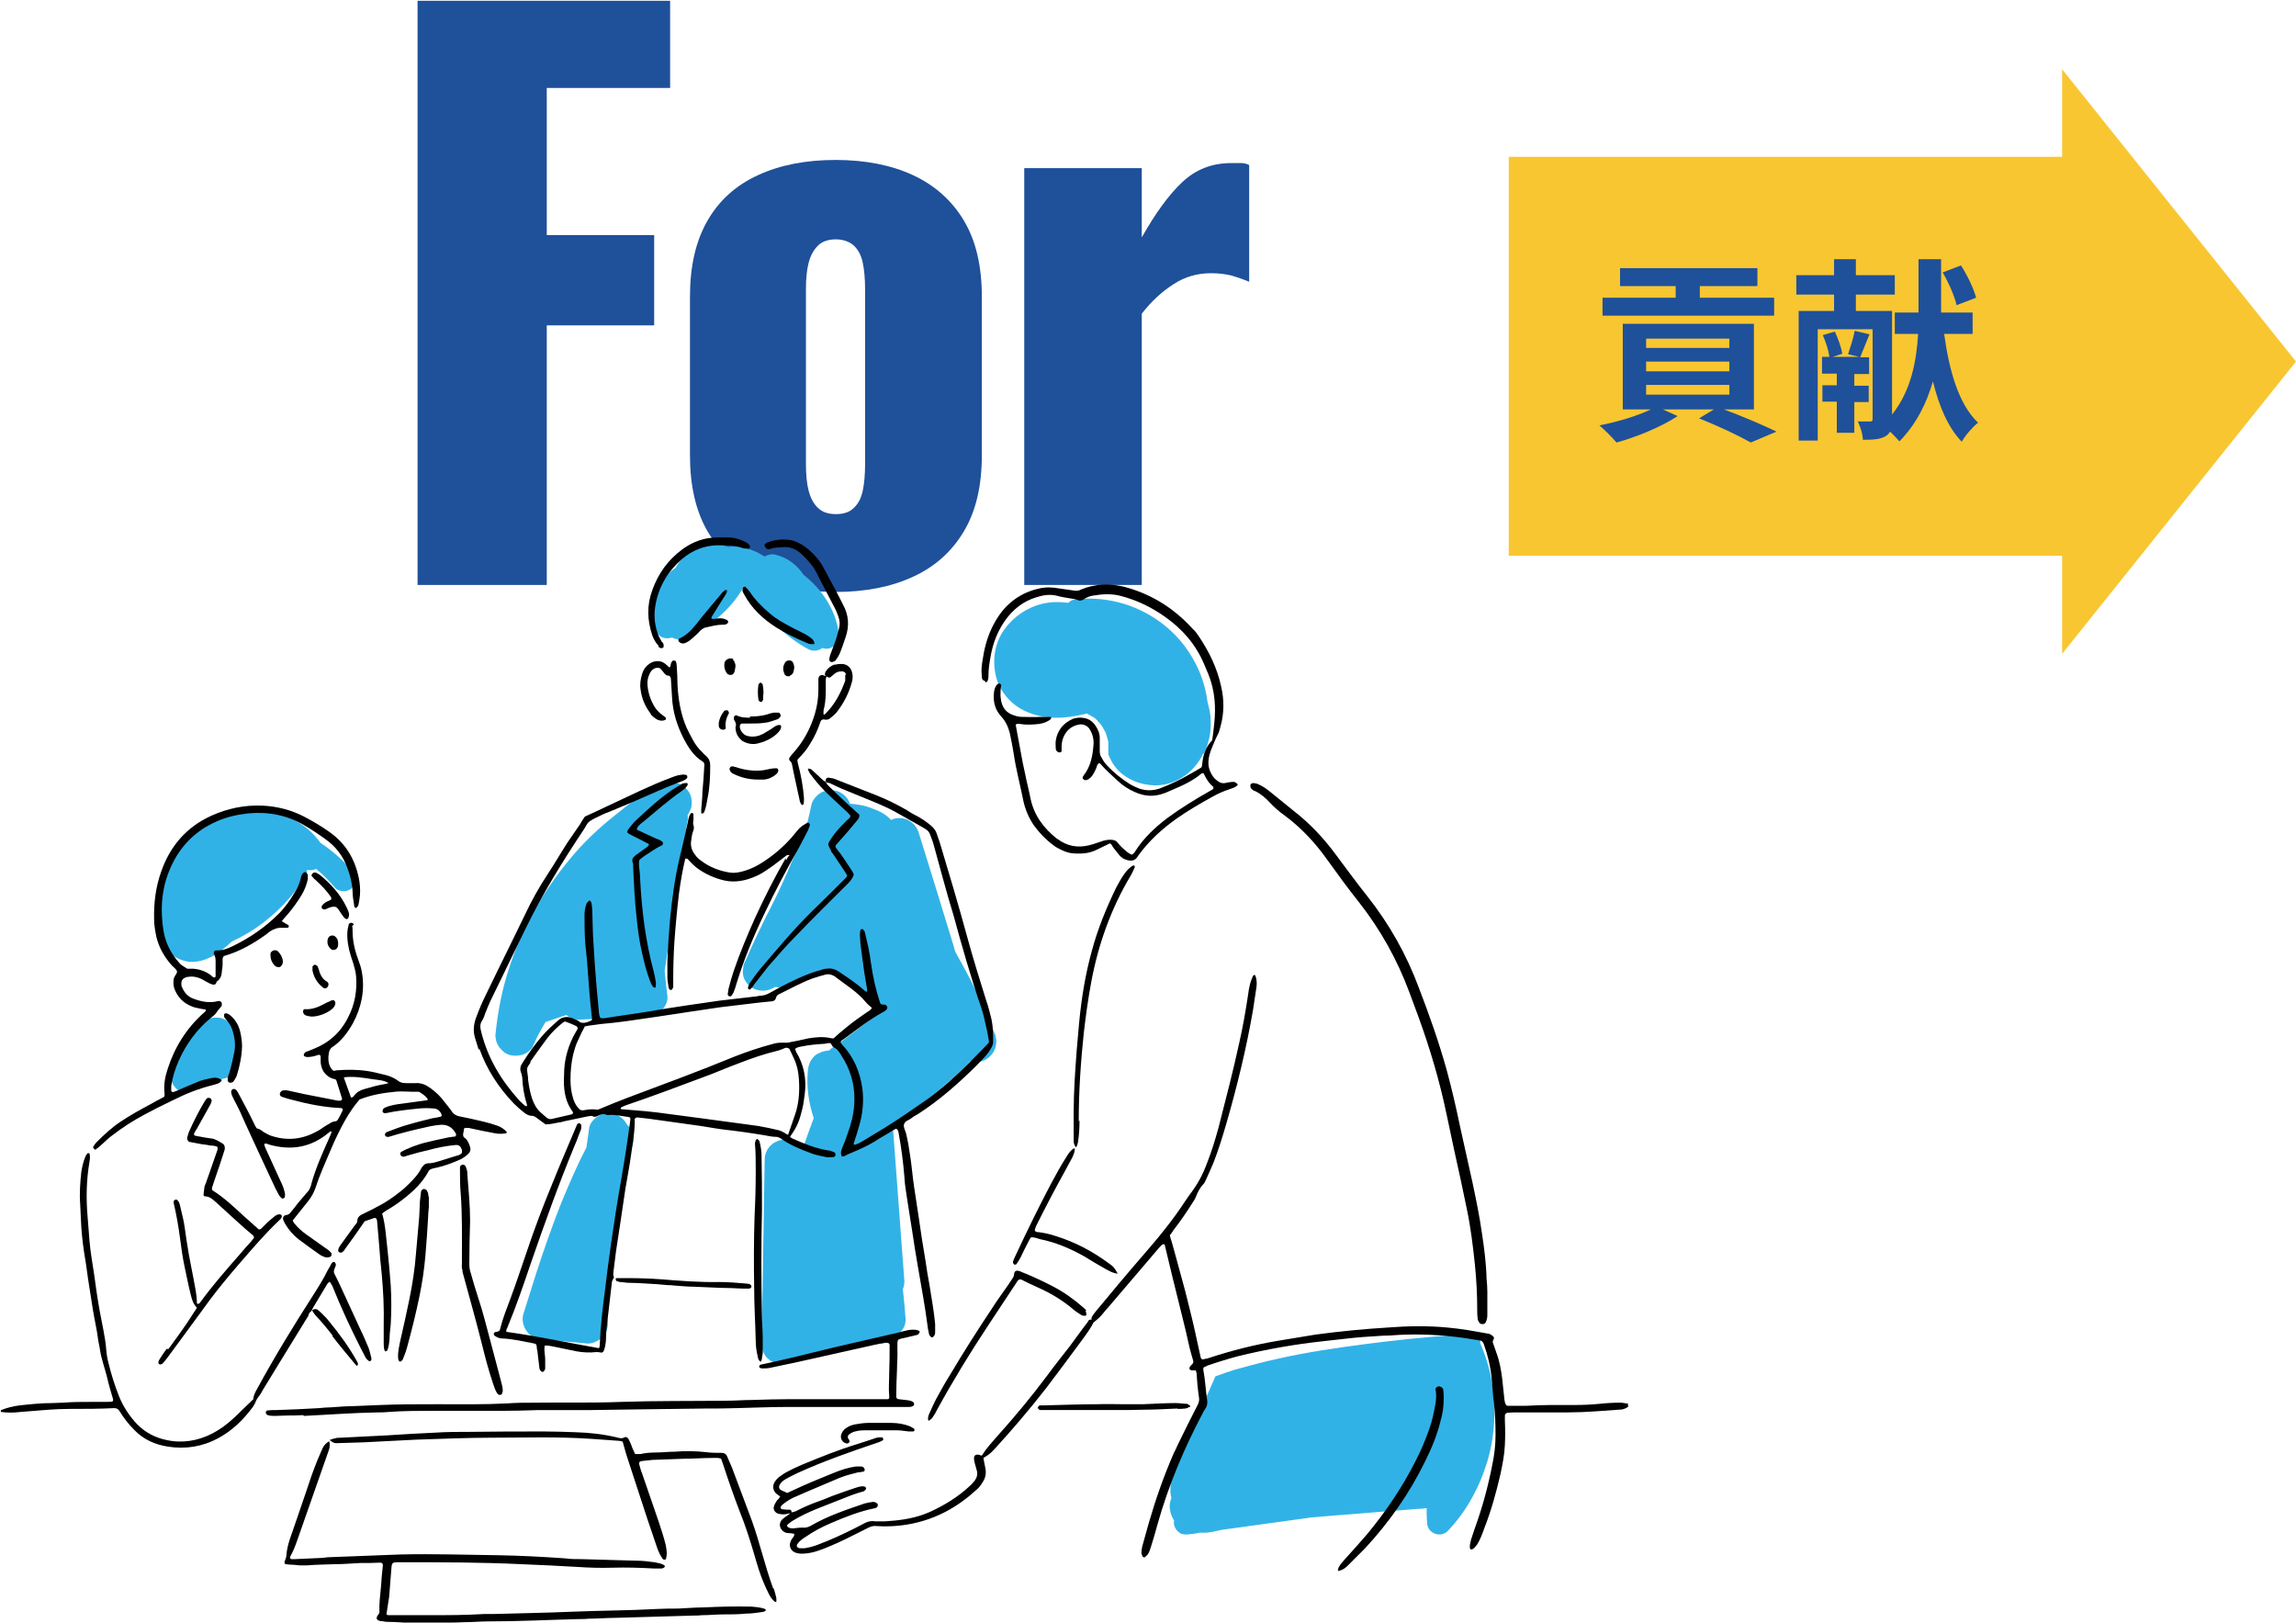<?xml version="1.0" encoding="UTF-8"?>
<svg id="_レイヤー_1" data-name="レイヤー_1" xmlns="http://www.w3.org/2000/svg" version="1.1" viewBox="0 0 590 417">
  <!-- Generator: Adobe Illustrator 29.6.1, SVG Export Plug-In . SVG Version: 2.1.1 Build 9)  -->
  <defs>
    <style>
      .st0 {
        fill: #1f509a;
      }

      .st1 {
        fill: #f8c631;
      }

      .st2 {
        fill: #31b2e7;
      }
    </style>
  </defs>
  <polygon class="st1" points="590 92.9 529.9 17.8 529.9 40.3 387.7 40.3 387.7 142.8 529.9 142.8 529.9 168 590 92.9"/>
  <g>
    <path class="st0" d="M107.3,150.3V.2h64.9v22.4h-31.7v37.8h27.6v23.2h-27.6v66.7h-33.2Z"/>
    <path class="st0" d="M214.7,152.1c-7.7,0-14.3-1.3-19.9-3.9-5.6-2.6-9.9-6.5-13-11.7-3-5.2-4.5-11.7-4.5-19.5v-40.8c0-7.8,1.5-14.3,4.5-19.5,3-5.2,7.3-9.1,13-11.7,5.6-2.6,12.3-3.9,19.9-3.9s14.3,1.3,19.9,3.9c5.6,2.6,10,6.5,13.1,11.7,3.1,5.2,4.6,11.7,4.6,19.5v40.8c0,7.8-1.5,14.3-4.6,19.5-3.1,5.2-7.4,9.1-13.1,11.7-5.6,2.6-12.3,3.9-19.9,3.9ZM214.8,132.1c2,0,3.5-.5,4.6-1.6,1.1-1,1.9-2.5,2.3-4.4.4-1.9.6-4.2.6-6.9v-44.8c0-2.7-.2-5-.6-6.9-.4-1.9-1.2-3.4-2.3-4.4-1.1-1-2.7-1.6-4.6-1.6s-3.5.5-4.6,1.6c-1.1,1.1-1.9,2.5-2.4,4.4-.5,1.9-.7,4.2-.7,6.9v44.8c0,2.7.2,5,.7,6.9.5,1.9,1.3,3.4,2.4,4.4,1.1,1.1,2.7,1.6,4.6,1.6Z"/>
    <path class="st0" d="M263.2,150.3V43.2h30.2v17.8c3.5-6.2,6.9-10.9,10.4-14.2,3.5-3.3,7.7-4.9,12.6-4.9s1.9,0,2.6,0c.7,0,1.4.2,2,.5v30c-1.4-.6-2.9-1.1-4.5-1.6-1.7-.4-3.4-.6-5.3-.6-3.5,0-6.7.9-9.6,2.8-3,1.9-5.7,4.4-8.2,7.6v69.7h-30.2Z"/>
  </g>
  <g>
    <path class="st0" d="M443,105.2c4.9,1.8,10.2,4.1,13.5,5.7l-6.6,2.8c-3-1.7-8.2-4.2-13.3-6.2l3.8-2.3h-13.1l3.8,1.7c-4.2,2.8-10.6,5.4-15.7,6.8-1-1.2-3.1-3.3-4.4-4.4,4.6-.9,9.7-2.4,13.2-4.1h-7.2v-22h33.7v22h-7.7ZM455.8,81.1h-44v-4.6h18.8v-3h-14.3v-4.6h35.3v4.6h-14.8v3h19.1v4.6ZM423,89.4h21.4v-2.4h-21.4v2.4ZM423,95.4h21.4v-2.5h-21.4v2.5ZM423,101.4h21.4v-2.5h-21.4v2.5Z"/>
    <path class="st0" d="M499.6,85.9c1.3,9.5,3.8,18.1,8.7,22.7-1.4,1.1-3.3,3.3-4.2,4.9-3.6-3.8-5.8-9.1-7.4-15.5-1.6,5.5-4.2,10.9-8.6,15.4-.6-.7-1.5-1.6-2.4-2.5-.3.5-.7.9-1.2,1.2-1.4.8-3.2.9-5.8.9,0-1.4-.7-3.5-1.3-4.7,1.3,0,2.7,0,3.2,0,.5,0,.6-.2.6-.7v-23h-14.1v28.6h-4.9v-33.3h9.1v-4.2h-9.7v-5h9.7v-4.1h5.6v4.1h10v5h-10v4.2h9.3v26.6c5-6.2,6.3-14.1,6.7-20.7h-6v-5.5h6.1v-13.7h5.8v13.7h8.1v5.5h-7.4ZM476.5,103.2v8h-4.5v-8h-3.7v-4.2h3.7v-3h-3.8v-4.3h1.9c-.2-1.6-.9-3.8-1.7-5.6l3.1-.9c.8,1.7,1.7,4.2,1.9,5.7l-2.5.8h6.9l-2.9-.7c.6-1.8,1.4-4.3,1.7-6l3.8.9c-.9,2.2-1.8,4.4-2.4,5.9h2.3v4.3h-3.8v3h3.7v4.2h-3.7ZM502.8,78.5c-.5-2.3-2-5.8-3.6-8.5l4.7-1.8c1.7,2.6,3.3,6,3.9,8.3l-5,1.9Z"/>
  </g>
  <g>
    <g>
      <path class="st2" d="M255.9,266.3c-2.6-6.5-5.5-12.9-8.9-19-.5-.9-1-1.8-1.5-2.7-.2-.5-.3-1-.4-1.4-1.4-4.6-2.8-9.1-4.2-13.7-1.6-5.2-3.2-10.3-4.8-15.5-.4-1.3-1.2-2.4-2.4-3.1-1.1-.7-2.8-.9-4-.5-.2,0-.5.2-.7.3-1.3-1.4-2.9-2.3-4.7-2.9-.9-.4-1.9-.7-2.9-.9-1-.2-2-.3-3-.4-.1-.3-.2-.6-.4-.9-.6-1.1-1.9-2.1-3.1-2.4-1.3-.3-2.8-.2-4,.5-1.1.7-2.1,1.8-2.4,3.1-.6,3-1.4,6.1-2.2,9.1,0,0-.1.2-.2.3-2,3.2-3.2,6.8-4.8,10.2-1.4,3.1-2.9,6.2-4.5,9.2-1.8,3.7-3.6,7.4-5.2,11.2-.4.6-.6,1.2-.6,1.9-.2.7-.1,1.4,0,2.1.3,1.2,1.3,2.5,2.4,3.1,1.9,1,4.1.8,5.7-.3.3,0,.6,0,.9.1.9,0,1.8-.2,2.6-.7.4-.2.8-.4,1.2-.5,3.3-1.3,6.7-2.4,10.2-2.9,4.2,3.4,8.5,6.8,12.7,10.2-.2,0-.4.2-.6.3-3.6,2.7-7.2,5.5-10.8,8.2-.6.3-1.1.6-1.7,1.1-.2.2-.3.3-.5.5-.6,0-1.1.2-1.7.3-.4.2-.8.3-1.2.5-.6.3-1.1.8-1.5,1.3-.7,1-1,1.9-1.1,3.1-.4,4.1.2,8.3,1.5,12.2-1,2.7-2,5.4-2.9,8.1-.2-.4-.5-.8-.8-1.1-.9-.9-2.4-1.6-3.7-1.5-2.9.1-5.2,2.3-5.2,5.2-.2,12.3-.4,24.6-.6,36.9,0,3.5-.1,6.9-.2,10.4,0,1.3.6,2.8,1.5,3.7.9.8,1.8,1.3,3,1.4,1.1.1,2.3,0,3.3-.6.2-.1.4-.3.6-.5,0,0,.1,0,.2,0,2.2-.7,4.3-1.4,6.5-2.1,5-.6,10-1.3,15.1-1.9.7,0,1.4-.1,2-.4.6-.2,1.2-.6,1.7-1.1.1-.1.2-.3.4-.4,1.6-.9,2.9-2.7,2.7-4.6-.2-2.5-.4-5.1-.7-7.6.3-.6.4-1.3.4-2-.9-12.1-1.8-24.1-2.7-36.2-.1-1.3-.2-2.7-.3-4,5-3.3,9.7-6.9,14.2-10.9,2-1.7,3.9-3.5,5.7-5.4.3,0,.5.1.8.1,1.1.1,2.3,0,3.3-.6.8-.5,1.4-1.1,1.9-1.9.6-1,1-2.9.5-4Z"/>
      <path class="st2" d="M174.1,201.2c-.5,0-.9-.1-1.4-.2-.9,0-1.8.2-2.6.7-.5.2-1,.4-1.5.7-1.2-.2-2.4,0-3.4.6-1,.6-1.9,1.5-2.3,2.7-1.7,1.2-3.3,2.5-4.9,3.8-4.3,3.4-8.3,7.2-11.7,11.4-6.8,8.2-12.1,17.5-15.4,27.6-1.9,5.7-3,11.5-3.6,17.5,0,.5.1.9.2,1.4.2.7.5,1.3.9,1.8.7.9,1.6,1.6,2.7,1.9.9.2,1.8.2,2.8,0,1.1-.2,2.7-1.3,3.1-2.4.9-2.1,2-4.2,3.2-6.1,1.8-.6,3.5-1.2,5.3-1.8.9.7,2.1,1.2,3.2,1.2,5.9-.3,11.7-.6,17.6-.9,1.3,0,2.8-.5,3.7-1.5.9-.9,1.7-2.3,1.5-3.7-.3-2.2-.5-4.3-.7-6.5,1.5-9.8,3-19.6,4.5-29.5.4-2.9.9-5.7,1.3-8.6.2-.6.2-1.3.1-1.9.4-.6.7-1.2.9-1.8.3-1.2.2-2.9-.5-4-.7-1.1-1.8-2.1-3.1-2.4Z"/>
      <path class="st2" d="M161.3,289.4c0-.3-.2-.5-.4-.8-.6-1.1-1.9-2.1-3.1-2.4-1.3-.3-2.8-.2-4,.5-1.1.7-2.2,1.8-2.4,3.1-.2,1.7-.5,3.4-.7,5-2.4,4.6-4.4,9.3-6.4,14.1-2.4,6-4.5,12.1-6.5,18.2-1.1,3.5-2.2,7-3.3,10.5-.5,1.6,0,3.3.9,4.5.4.6.9,1,1.5,1.3.8.5,1.7.7,2.6.7,3.8.4,7.7.8,11.5,1.1,1.2.1,2.8-.7,3.7-1.5.9-.9,1.6-2.4,1.5-3.7,0-1.2-.4-2.4-1.2-3.3,1.6-10.8,3.1-21.6,4.7-32.4.3-1.2.6-2.5,1-3.7.6-2.2,1.3-4.3,1.9-6.5.4-1.2.2-2.9-.5-4-.2-.4-.5-.7-.8-1Z"/>
    </g>
    <g>
      <path class="st2" d="M45.9,280.1c.3.2.5.4.8.5,1.1-.4,2.1-.8,3.2-1.2,3.2-1.1,6.5-2.1,9.9-2.8,0-.2,0-.3,0-.5.2-2,.4-3.9.6-5.9.2-.3.4-.7.5-1.1.3-.6.5-1.3.4-2,0-1.3-.6-2.8-1.5-3.7-.3-.3-.6-.5-.9-.7-.6-.5-1.3-.9-2-1.1-.9-.2-1.9-.2-2.8,0-1.3.3-2.4,1.3-3.1,2.4-2.2,3.1-4.3,6.3-6.5,9.4-.4.6-.6,1.2-.6,1.9-.2.7-.1,1.4,0,2.1.4,1.1.9,2,1.9,2.7Z"/>
      <path class="st2" d="M90.5,223.8c-2.3-2.8-5.1-5.2-8.1-7.2-1.8-2.5-4.2-4.6-6.9-6-1.7-.9-3.6-1.6-5.6-2-2.2-.4-4.4-.4-6.6-.1-1.3.2-2.5.5-3.7.9-.6-.3-1.4-.4-2.1-.2-2.5,1.1-4.8,2.4-7,4.1-2,1.6-3.6,3.5-5.1,5.5-2.9,4.1-4.7,8.9-5.1,13.9-.2,2.4,0,4.9.6,7.2.8,2.5,2.3,5.1,4.7,6.3,1.4.7,3,1.1,4.6.9,1.8-.2,3.4-.8,4.9-1.7,1.6-1,3.1-2.2,4.5-3.5,5.7-2.6,10.8-6.5,14.9-11.3,1.5-1.7,2.8-3.6,4-5.5.3-.5.4-1,.4-1.6.3,0,.6.1.9.1.4,0,.9-.1,1.3-.3,0,0,.1,0,.2,0,.1,0,.2.2.3.3.5.4,1.1.9,1.6,1.4,1,1,2,2,2.9,3.1.5.6,1.5.9,2.2.9s1.7-.3,2.2-.9c.5-.6,1-1.4.9-2.2,0-.9-.4-1.5-.9-2.2Z"/>
    </g>
    <g>
      <path class="st2" d="M380.4,345.1c0-.2,0-.3,0-.5,0-.6-.1-1.1-.4-1.6,0,0-.1-.2-.2-.3-1.8,0-3.6.2-5.5.3-7.7.5-15.4,1.3-23.1,2.3-7.6,1-15.3,2.1-22.8,3.8-3.7.8-7.4,1.8-11,2.8-1.6.5-3.1,1-4.7,1.6-.1,0-.3.1-.4.2-2.2,5.1-4.5,10.1-6.7,15.2-.7,1.6-1.5,3.3-2.2,4.9-.7,1.6-1.5,3.2-2,4.9-.6,2-.9,4.2-.4,6.2-.3.8-.5,1.7-.4,2.6.1,1.2.5,2.3,1.1,3.2-.2,1,.2,2,.9,2.7.4.4.8.7,1.4.8.6.1,1.1.1,1.7,0,.9-.1,1.8-.2,2.6-.4.6,0,1.1,0,1.7,0,1.3-.1,2.5-.4,3.8-.7,7.7-1.1,15.4-2.1,23.1-3.2,2-.2,3.9-.3,5.9-.5,7.1-.6,14.2-1.1,21.3-1.7.8,0,1.7-.1,2.5-.2,0,1.2,0,2.4.1,3.6,0,1.3.7,2.4,1.9,2.9,1.1.5,2.5.3,3.4-.6,4.8-5,8.2-11.3,10.2-17.9,2-6.7,2.3-13.9,1.1-20.8-.6-3.4-1.6-6.6-3-9.7Z"/>
      <path class="st2" d="M281.1,184.5c-.2-.1-.3-.2,0,0h0Z"/>
      <path class="st2" d="M309.3,193.8c1.3-2.7,2-5.7,1.8-8.8,0-1.6-.4-3.1-.8-4.6-.5-4-1.8-7.9-3.9-11.4-3.8-6.6-10.1-11.5-17.4-13.8-3.9-1.2-8.2-1.7-12.3-1.2-.9,0-1.6.3-2.2.9,0,0,0,0,0,0-2.2-.3-4.4-.3-6.5.2-4,.9-7.5,3.3-9.9,6.6-2.4,3.3-3.1,7.6-2.3,11.5.8,4.1,3.7,7.6,7.4,9.4,2.3,1.1,4.8,1.7,7.4,1.8,2.7.1,5.4-.3,8-.9.2,0,.4-.1.6-.2.6.3,1.2.6,1.8,1,.2.1.3.2.5.3-.1,0-.2-.1-.3-.2,0,0,.2.1.2.2.3.2.6.5.8.8.2.2.5.5.7.8,0,0,0,0,0,0,.1.1.2.3.3.4.3.5.6,1.1.9,1.6.3.8.5,1.6.7,2.4,0,.5,0,1,0,1.5,0,.6,0,1.1,0,1.6.1.5.4,1,.6,1.4.5,1.2,1.4,2.3,2.3,3.2,2.2,2,4.9,3.1,7.8,3.4,5.8.7,11.3-2.9,13.7-8.1Z"/>
    </g>
    <path class="st2" d="M215.5,162.5c-.8-5.9-4.3-11.1-9-14.8-1.7-2.6-4.3-4.5-7.3-5.2-.9-.2-1.9,0-2.7.5-1-.6-2-1.2-3.1-1.6-2-.8-4.2-1.1-6.3-.9-2.8-.9-5.9-.7-8.7.7-2,1-3.7,2.7-4.8,4.7-1.9,1.3-3.5,3.2-4.5,5.3-1.5,3.2-2.1,7.1-.7,10.5.4,1,1,1.9,2.2,2.2.7.2,1.4.1,2.1-.1.7.4,1.5.6,2.4.3,5.7-2,10.6-5.7,14.2-10.5.7-1,1.4-2,1.9-3,.8,1,1.6,1.9,2.5,2.9,1.3,2.7,3.1,5.1,5.5,6.9,2.5,2.5,5.4,4.7,8.5,6.4,1.1.6,2.6.5,3.6-.3.4.1.8.2,1.1.2.7,0,1.3-.3,1.9-.7.4-.3.7-.7,1-1.2.3-.7.3-1.3.2-2Z"/>
    <g>
      <path d="M123.2,269.5c1.9,5.3,4.9,9.9,8.8,14,.8.8,1.7,1.6,2.6,2.3.6.5,1.3.9,2.1.9.3,0,.6.1.9.3.9.7,1.8,1.3,2.6,1.9,1.2,0,2.3-.3,3.4-.5.5,0,.9-.2,1.4-.3,2.1-.4,4.1-.9,6.2-1.3.4,0,.8-.2,1.1,0,.4.2.7.2,1.1,0,.8-.4,1.7-.8,2.6-.3,0,0,.2,0,.2,0,1.8-.2,3.6.3,5.3.5.4,0,.5.3.5.6-.7,5.3-1.5,10.5-2.4,15.7-1,5.5-1.8,10.9-2.6,16.4-.6,4.1-1.1,8.2-1.6,12.3-.6,4.6-1.1,9.1-1.3,13.8,0,.2-.1.4-.2.6-8-1.4-15.8-3.1-23.8-4.2,0-.3,0-.7.2-.9,2.3-5.5,4.2-11.1,6.1-16.7,3.5-10.1,7.1-20.2,11.2-30.1.4-.9.8-1.9,1.1-2.8.2-.5.4-1,.6-1.5,0-.3.1-.6.1-.9,0-.3-.3-.7-.5-.7-.2,0-.5.1-.6.3-.3.6-.5,1.3-.8,1.9-1.9,4.5-3.8,8.9-5.6,13.4-2.4,5.8-4.6,11.6-6.6,17.6-1.3,3.8-2.6,7.7-4,11.5-1,2.7-2.1,5.4-2.8,8.2,0,.4-.4.6-.8.7-.2,0-.3,0-.5.1-.2,0-.4.4-.3.5,0,.1.1.3.2.4.6.4,1.2.7,1.9.7,2.8.1,5.6.8,8.3,1.3.3,0,.6.3.6.6,0,.5.1.9.2,1.4.2,1.4.3,2.8.5,4.2,0,.4.2.7.5,1,.2.1.5.1.6,0,.2-.3.4-.5.4-.8,0-.8,0-1.6,0-2.3,0-.9-.2-1.7-.2-2.6,0-.3,0-.6.1-1,1.2,0,2.2.3,3.3.5,1.6.3,3.2.7,4.8,1,1.7.3,3.4.4,5.1.2.4,0,.7,0,1.1.1.3.1.6,0,.8-.3.4-.9.5-1.8.6-2.7,0-1.2.1-2.3.2-3.5.4-3.7.9-7.4,1.3-11.2,0-.6.3-1.1.6-1.6,0,0,0,0,0,0,0,0,0,0,0,0,0,0,0,0,0,0h0s0,0,0,0c0,0,0,0,0,0-.2-.3-.2-.7-.2-1.1.2-1.9.5-3.7.7-5.6.4-2.6.8-5.3,1.2-7.9.4-2.7.8-5.4,1.2-8.1.5-3,1.1-6,1.5-9,.4-3,1-6,.9-9.1.2,0,.4-.3.6-.3,2.1.2,4.2.5,6.3.8,2.9.4,5.7.8,8.6,1.2,2.4.3,4.8.8,7.2,1.1,3.6.4,7.1.9,10.7,1.5,1,.2,2,.4,3,.4.4,0,.7.2,1.1.4,2.4,1.7,5.1,2.8,7.8,3.8,1.2.5,2.6.7,3.9,1,.6.1,1.2,0,1.9,0,.2,0,.4-.3.5-.4,0-.2,0-.5-.1-.6-.1-.2-.3-.3-.6-.4-.4-.1-.7-.3-1.1-.3-3.2-.5-6.2-1.7-9.1-3-.3-.1-.5-.3-.8-.5,1.9-2.7,2.4-4,3.2-7.3.3-1.2.4-2.5.6-3.7.5-3.8-.2-7.5-2.2-10.8-.1-.3-.2-.6-.3-.8.5-.4,1-.5,1.6-.6,1.9-.4,3.9-.6,5.8-.7.5,0,.9-.2,1.4-.2.6,0,.6.7.9.9.1,0,.2.2.4.3.7.3,1.1.9,1.5,1.5.4.6.7,1.2,1.1,1.8,2,3.6,2.8,7.4,2.5,11.5-.2,2.5-.8,4.9-1.7,7.3-.4,1.3-.9,2.5-1.4,3.7-.1.4-.3.7-.3,1.1,0,.3,0,.6.2.9,0,.2.5.2.8,0,.5-.3,1.1-.6,1.7-.8,2.1-.9,4.2-1.8,6.1-3,1.5-1,3.1-1.8,4.6-2.8.3-.2.6-.3.8-.4.4.2.5.6.6,1,.7,3.8,1.2,7.6,1.5,11.4.1,2.1.5,4.2.8,6.3.4,2.5.8,5.1,1.2,7.6.5,3.3,1,6.6,1.6,9.9.8,4.7,1.7,9.4,2.3,14.1.1.8.2,1.5.4,2.3,0,.3.2.6.4.8.2.3.6.3.8,0,.3-.3.4-.7.4-1.1,0-.7,0-1.4,0-2.1-.3-3.3-.9-6.5-1.4-9.7-.4-2.2-.8-4.5-1.1-6.7-.6-3.6-1.2-7.2-1.7-10.9-.4-2.6-.8-5.2-1.2-7.9-.4-2.6-.6-5.3-1-7.9-.3-2-.6-4-1.1-6-.2-.7-.7-1.5-.5-2.2.2-.9,1.3-1.1,1.9-1.6.5-.4,1-.7,1.6-1,5.6-3.6,10.6-8,15.3-12.7.7-.7,1.3-1.4,1.9-2,.7-.7,1.3-1.6,1.8-2.5.2-.4.4-.8.4-1.3,0-2,0-3.9-.4-5.8-.4-1.7-.8-3.3-1.4-5-1.7-5.4-3.4-10.9-4.9-16.4-2.2-8.1-4.6-16.1-7-24.1-.3-.9-.6-1.8-.9-2.6-.3-.7-.8-1.3-1.4-1.8-1.2-1-2.5-1.9-3.9-2.6-.8-.4-1.5-.8-2.2-1.3-2.6-1.5-5.2-2.8-8-3.9-3.4-1.3-6.8-2.7-10.2-4-.6-.3-1.3-.4-2-.5-.3,0-.6.1-.7.5,0,.1,0,.3-.1.4.1.1.3.3.4.4.4,0,.8.1,1.1.3,1.3.6,2.5,1.2,3.8,1.7,2.6,1.1,5.2,2.1,7.8,3.2,2.1.9,4.1,1.8,6.1,3,1.8,1,3.7,2.1,5.5,3.1,1.9,1.1,1.9,1.1,2.6,3.1.3.7.5,1.5.7,2.2.8,2.8,1.5,5.6,2.3,8.4.8,3,1.7,6,2.6,9,2.2,8.1,4.5,16.1,7.2,24,.5,1.4.8,2.9,1.1,4.3.3,1.1.5,2.3.7,3.4,0,.4.3.7,0,1.2-1.5,1.6-3.1,3.2-4.7,4.8-3.5,3.5-7.1,6.8-11.1,9.7-3.6,2.5-7.2,5-10.9,7.3-1.9,1.2-3.9,2.3-5.8,3.5-.5.3-1.1.6-1.7.8-.1,0-.3,0-.4,0,0,0,0-.3,0-.4.5-1.5,1-3,1.4-4.5.9-3.1,1.2-6.3.8-9.5-.6-4.3-2.2-8.1-5.2-11.3-.2-.2-.3-.4-.4-.5,0-.5.5-.7.8-.9,3.3-2.4,6.4-4.9,10-6.9.3-.1.5-.3.8-.5.1,0,.2-.2.3-.4.3-.3,0-.8-.3-1-.4-.2-1,.1-1.4-.4-1.1-3.3-1.9-6.8-2.4-10.4-.3-2.6-.9-5.1-1.5-7.6,0-.4-.3-.7-.5-1,0,0-.3-.1-.4-.1-.1,0-.3.2-.3.3-.3,1.2,0,2.3,0,3.5.3,2.5.7,5,1,7.4.2,1.4.5,2.8.7,4.2,0,.2,0,.5,0,.7,0,0-.1,0-.2,0-.3-.2-.5-.3-.7-.5-2-1.8-4.2-3.2-6.4-4.7-.9-.6-2-.9-3.1-.7-.5,0-.9.1-1.4.3-1,.3-2.1.6-3.1,1-3.4,1.3-6.7,3-9.9,4.8-.7.4-1.4.7-2.2.8-.5,0-.9.1-1.4.2-3.2.4-6.4.7-9.5,1.1-2.8.4-5.6.8-8.3,1.2-3.5.5-7.1,1.1-10.6,1.7-3.6.5-7.1,1.1-10.7,1.6-.2,0-.5,0-.7,0-.2,0-.5-.2-.5-.4-.1-.4-.2-.8-.2-1.1-.2-2.2-.4-4.4-.6-6.5-.3-3.7-.6-7.5-.8-11.2-.2-2.7-.2-5.5-.3-8.2,0-.7-.1-1.4-.2-2.1,0-.2-.2-.4-.3-.6-.1-.2-.3-.2-.4,0-.2.2-.5.4-.6.7-.3.9-.5,1.8-.5,2.8,0,2.5,0,5,.2,7.5.2,2.2.5,4.4.6,6.5.3,4.1.6,8.3,1.1,12.4,0,.2,0,.4,0,.7-.7.4-1.3.6-2,.7-.4,0-.8,0-1.1-.2-.5-.5-1.2-.7-1.9-1-1.3-.5-2.6-.4-3.7.6-1.5,1.3-2.9,2.6-4.2,4.1-1.7,2-3.3,4.2-4.7,6.4-.2.3-.4.7-.6,1-.2.5-.3,1.1-.1,1.6.2.5.3,1,.4,1.6.1,2.4.5,4.7,1.2,6.9,0,.1,0,.3,0,.4-.2,0-.5,0-.6-.2-.5-.4-.9-.8-1.4-1.3-4.6-5.1-8-10.7-9.7-17.4-.3-1.1-.5-2.1.2-3.1.4-.6.6-1.3.8-1.9.5-1.2,1-2.5,1.6-3.7,2.9-6,5.9-12.1,8.8-18.1,4.3-8.8,9.4-17.1,14.8-25.2.6-.8.9-1.9,1.8-2.4.9-.6,1.9-1,2.9-1.5.6-.3,1.3-.6,1.9-.8,2-.8,4-1.7,6-2.5,4.1-1.8,8.3-3.7,12.5-5.3.4-.1.7-.3,1.1-.5.2-.1.4-.3.5-.5,0-.1,0-.3,0-.4,0-.1-.2-.3-.3-.3-.7-.2-1.4,0-2.1.1-.7.2-1.3.4-2,.7-2.7,1-5.4,2.2-8,3.4-2.8,1.3-5.5,2.6-8.3,3.9-1.9.9-3.8,1.8-5.6,2.6-.5.7-.9,1.3-1.2,1.9-1.1,1.6-2.2,3.2-3.3,4.8-1.8,2.8-3.4,5.6-5.2,8.3-2.1,3.2-4,6.6-5.6,10-1.2,2.5-2.5,5.1-3.7,7.6-2.2,4.4-4.3,8.8-6.5,13.3-.9,1.8-1.7,3.7-2.4,5.6-.7,1.8-.9,3.6-.3,5.5.3,1,.6,1.9.9,2.9ZM205.3,277.4c.2,3.1,0,6.1-1,9-.6,1.7-1.2,3.4-1.8,5.2-.9-.5-1.6-1-2.4-1.2-1.7-.4-3.5-.8-5.3-1.1-4.9-.7-9.9-1.3-14.8-2-3.8-.5-7.6-1-11.4-1.5-.9-.1-1.9-.2-2.8-.3-2-.2-4-.3-6.1-.5,0,0-.2,0-.2-.1,0-.1,0-.3.2-.4.3-.2.7-.3,1.1-.5,6.5-2.2,12.9-4.6,19.3-7,3.4-1.2,6.7-2.7,10-3.9,3.1-1.2,6.3-2.3,9.6-3.1.8-.2,1.5-.5,2.2-.8.3,0,.9.1,1,.4.4.9.9,1.8,1.3,2.8.7,1.6,1,3.3,1.1,5ZM150.5,263.8c.2-.1.2-.2.3-.2,1.2-.2,2.5-.3,3.7-.5,2.1-.2,4.2-.4,6.3-.7,2.8-.4,5.6-.8,8.3-1.2,2.6-.4,5.2-.8,7.9-1.2,2.7-.4,5.4-.8,8.1-1.2,3.3-.4,6.7-.8,10-1.2,1-.1,2-.2,3-.3.6,0,1.1-.2,1.3-.9.1-.4.3-.7.7-.9,2.9-1.4,5.7-3,8.7-4.1,1.1-.4,2.2-.7,3.4-1,.7-.2,1.4,0,2,.3,0,0,.1,0,.2.1,2.8,2.2,5.8,3.9,8.1,6.7.4.5,1,1,1.5,1.4,0,.4-.3.5-.5.7-2.2,1.5-4.4,3-6.4,4.7-1,.8-1.9,1.6-2.9,2.5-.3,0-.6,0-.9-.1-1.9-.4-3.7-.2-5.6.1-1.8.4-3.5.8-5.3,1.1-.3,0-.6,0-.9,0-.9,0-1.9,0-2.8.3-3.4.9-6.7,2-10,3.3-9,3.7-18.2,7.1-27.3,10.5-2.4.9-4.8,1.9-7.2,2.9-.3.1-.6.3-.9.2-1.2-.2-2.3,0-3.5.2-.4,0-.7-.1-1-.4-.7-.7-1.2-1.6-1.5-2.6-.5-1.6-.7-3.2-.7-4.9,0-2.2.2-4.4.7-6.5.3-1.1.6-2.3,1.1-3.3.6-1.4,1.3-2.8,2-4.1ZM136.2,272.9c1.4-2,2.9-4.1,4.4-6.1,1.2-1.6,2.6-2.9,4.1-4.1.3-.2.6-.3.9-.1.8.3,1.6.6,2.4,1,.2,0,.3.3.5.6-.3.6-.6,1.1-.9,1.6-1.5,2.8-2.4,5.8-2.6,8.9,0,1-.1,2-.1,3,0,2.9.5,5.6,2.3,8,.1.2,0,.5-.2.6-1.7.4-3.5.8-5.2,1.2-.5.1-.9,0-1.3-.3-.5-.5-1.1-.9-1.6-1.4-1.1-1-1.7-2.2-2.2-3.6-.5-1.6-.8-3.2-1-4.8,0-.4,0-.8-.1-1.2-.2-1.8-.4-1.6.8-3.3Z"/>
      <path d="M212.5,201.2h0s0,0,0,0c0,0,0,0,0,0h0c0,0,0,0,0,0,0,0,0,0,0,0Z"/>
      <path d="M212,200.7h0s0,0,0,0c0,0,0,0,0,0h0s0,0,0,0h0s0,0,0,0c0,0,0,0,0,0,0,0,0,0,0,0h0Z"/>
      <path d="M90.9,237.6c0-.2-.2-.4-.5-.5-.3,0-.7.1-.8.4,0,.2,0,.3-.1.5-.5,2-.2,4.1.2,6,.3,1.2.7,2.4,1.1,3.6.3,1,.6,2.1.7,3.2.3,3.7-.3,7.2-2,10.5-1.9,3.9-4.9,6.6-8.9,8.2-.7.3-1.3.5-2,.8-.2,0-.3.3-.5.5-.1.1,0,.6.1.6.2,0,.4.2.7.2,1,0,1.9-.2,2.7-.5.5-.2.8,0,.8.5,0,.5,0,.9,0,1.4.1,1,.4,2,1.1,2.8.7.8,1.5,1.3,2.6,1.5,0,0,.1,0,.3.2.5,1.5,1,3.2,1.5,4.8,0,.2-.2.5-.4.5-.2,0-.5,0-.7,0-2.9-.6-5.8-1.1-8.7-1.7-1.4-.3-2.7-.6-4.1-.9-.5-.1-.9-.1-1.4,0-.3.1-.7.5-.7.9,0,.3.2.6.5.7.9.3,1.8.6,2.7.8,4.1,1.1,8.2,1.9,12.4,2.1.2,0,.3,0,.4.1.1,0,.2.3.2.4-.4.8-.8,1.7-1.3,2.5-.1.2-.4.4-.5.4-1,0-1.7.7-2.5,1.1-.7.4-1.4,1-2.2,1.4-3.7,2.1-7.6,2.6-11.7,1.3-.7-.2-1.4-.6-2.1-1-.5-.3-.9-.8-1.6-.9-.2,0-.4-.3-.5-.5-.2-.3-.3-.6-.4-.8-1.3-2.7-2.7-5.3-4.1-7.9-.2-.3-.4-.7-.7-.9-.1-.1-.4-.1-.6-.1-.2,0-.5.4-.5.7,0,.7.4,1.4.7,2,1.1,2,2.1,4.2,3,6.3,2.5,5.5,5.1,11,7.7,16.6.3.6.6,1.1.9,1.7.2.3.4.5.6.7.3.3.8.1.9-.3,0-.3.1-.6,0-.9-.2-1.1-.6-2.1-1.1-3.1-1.2-2.7-2.5-5.4-3.7-8.1-.2-.4-.4-.9-.5-1.3,0,0,.2-.3.2-.3.4,0,.8.2,1.1.3,5.7,1.6,10.8.7,15.3-3.1.1,0,.2-.2.4-.3,0,0,.2,0,.2,0,0,0,.1.1.1.2-.2.6-.5,1.2-.7,1.7-1.7,3.8-3.4,7.6-4.5,11.6,0,.2-.1.4-.2.7-.2.6-.5,1.1-1,1.6-.8.9-1.5,1.8-2.3,2.7-.6.8-1.2,1.6-1.9,2.4-.2.3-.6.5-1,.6,0,0-.2,0-.2,0-.6.2-.8.7-.6,1.3.2.4.3.7.5,1,.9,1.5,2,2.8,3.4,3.9,1.7,1.3,3.4,2.5,5.1,3.7.5.4,1.1.7,1.7.9.3.1.8.1,1.1,0,.5,0,.8-.7.5-1.1-.3-.3-.6-.7-1-.9-1.8-1.3-3.7-2.6-5.5-3.9-1.1-.8-2.1-1.7-2.9-2.7-.2-.2-.3-.5-.5-.8,1.4-1.7,2.7-3.4,4-5,.8-1,1.4-2.1,1.8-3.2,1.1-3.4,2.6-6.7,4-10,1.1-2.6,2.3-5.1,3.7-7.6,1.1-1.9,2.3-3.7,3.7-5.3,3-1.2,6.1-1.7,9.2-2,1.9-.2,3.9.1,5.8,0,.1,0,.3,0,.4.1.8.5,1.6,1,2.1,1.8,0,.2,0,.3-.2.3-2.5.3-4.9.7-7.4,1-1.2.2-2.3.4-3.4.9-.4.2-.6.5-.6.9,0,.4.4.6.9.5,2.8-.6,5.7-.9,8.6-1.2,1.2-.1,2.3-.1,3.5,0,1.1,0,1.9.7,2.2,1.7,0,0,0,.3-.2.4-.7.2-1.4.3-2.1.4-2,.5-4.1,1-6.1,1.6-1.9.5-3.7,1.2-5.5,1.9-.2,0-.4.2-.6.4-.1.2-.1.4,0,.6,0,.1.2.2.4.3.1,0,.3,0,.5,0,3.2-1,6.5-1.8,9.7-2.5,1.2-.3,2.5-.5,3.7-.6,1.8-.1,3.1.8,3.9,2.4,0,0,0,.2,0,.2,0,.1-.1.3-.2.4-.8.1-1.7.2-2.5.4-1.9.4-3.8.8-5.7,1.3-.5.1-.9.3-1.3.4-.9.3-1.8.6-2.6,1-.6.2-1.1.5-1.7.8-.3.1-.4.5-.3.8.1.3.6.6.9.5.4-.1.9-.3,1.3-.4.8-.2,1.7-.5,2.5-.7.8-.2,1.7-.4,2.5-.6,1.1-.3,2.3-.6,3.4-.8,1.1-.2,2.3-.4,3.5-.5.9-.1,1.4.3,1.7,1.3,0,.2,0,.5,0,.7-.3.4-.7.6-1.2.7-1.5.5-3,.9-4.5,1.4-1,.3-1.9.6-3,.6-.6,0-1,.3-1.4.8-.2.2-.4.5-.5.8-1.1,1.9-2.7,3.4-4.3,4.9-1.7,1.4-3.4,2.7-5.3,3.8-1.6.9-3.3,1.8-5,2.6-.9.4-1.7.8-1.7,2,0,.3-.3.7-.6,1-1.2,1.7-2.5,3.4-3.7,5.1-.3.4-.5.8-.6,1.2,0,.2,0,.5.2.6.2.2.7.2.9,0,.2-.2.5-.4.6-.7,1.7-2.3,3.4-4.7,5.1-7.2.9-.3,1.7-.6,2.6-.9,0,0,.3.1.4.2.1.2.2.4.2.7.2,1.9.3,3.9.5,5.8.2,2.6.4,5.3.7,7.9.4,4.3.6,8.6.5,12.9,0,1.5,0,3,0,4.5,0,.8,0,1.6.3,2.3.2,0,.5,0,.6-.2.4-.9.5-1.9.6-3,0-1.2.2-2.5.3-3.7.2-3.4.2-6.7,0-10.1-.2-3-.5-5.9-.8-8.9-.4-3.2-.5-6.4-1.4-9.5.3-.2.5-.4.8-.6,1-.6,2-1.2,3-1.9,3.2-2.3,6.2-4.8,8.1-8.3,0,0,0-.2.1-.2.2-.2.3-.3.5-.4.5-.2,1-.3,1.6-.4,2.1-.5,4-1.2,6-2.1.8-.4,1.5-.9,2.1-1.5.5-.5.6-1.1.4-1.7-.3-1-.7-1.9-1.6-2.5-.1-.1-.2-.4-.2-.6,0-.5.2-.9.2-1.4,0-.3.3-.5.7-.4.2,0,.3,0,.5,0,2.3.5,4.6,1,6.9,1.4.9.2,1.9.1,2.8,0,0,0,0-.1.1-.2,0,0,0-.2,0-.2-.7-.7-1.5-1.3-2.5-1.6-1.1-.4-2.2-.7-3.4-1-2.1-.5-4.3-1-6.4-1.4-.7-.2-1.3-.5-1.7-1.1-.6-.9-1.3-1.7-2-2.6-1-1.4-2.3-2.6-3.7-3.6-1.1-.8-2.3-1.3-3.7-1.2-.8,0-1.6,0-2.3,0-.8,0-1.6-.1-2.2-.6-1.2-.9-2.6-1.4-4.1-1.7-1.2-.3-2.4-.6-3.7-.8-2.6-.4-5.3-.4-7.9-.2-.4,0-.8.3-1.1,0-.3-.3-.5-.6-.7-1-.5-1.1-.5-2.3-.3-3.4.1-.7.4-1.3,1.1-1.7,2.2-1.5,3.8-3.7,5.1-6,2.2-4.1,3.1-8.5,2.3-13.1-.2-1.2-.6-2.3-1-3.4-.9-2.4-1.4-4.8-1.4-7.3,0-.4,0-.8-.1-1.2ZM88.4,276.8c2.5-.3,4.9.1,7.4.5,1.3.2,2.8.2,4.1,1-.4,0-.6.2-.8.2-1.9.3-3.7.8-5.4,1.3-1.1.3-2,.8-2.7,1.7-.2.3-.4.5-.8.5-.6-1.6-1.2-3.3-1.8-5,0,0,0-.2,0-.3Z"/>
      <path d="M418.5,360.7c-.7-.1-1.4-.3-2.1-.3-1.8,0-3.6.1-5.4.3-2.1.2-4.2.3-6.3.3-2.1,0-4.2,0-6.3,0-2,0-4.1.1-6.1.2-1.6,0-3.3,0-4.9,0-.2,0-.4-.2-.5-.4-.2-.4-.2-.7-.3-1.1-.2-1.9-.4-3.7-.6-5.6-.3-2.3-.7-4.5-1.5-6.6-.3-.9-.6-1.8-.9-2.6,0-.2,0-.2,0-.3.1-.4.5-.7.2-1.1-.2-.3-.6-.5-.9-.7-.3-.1-.6-.2-.9-.2-3.3-.6-6.6-1.2-10-1.5-5.2-.5-10.3-.4-15.5,0-3,.2-5.9.4-8.9.7-3.2.3-6.4.7-9.5,1.1-3.2.5-6.5,1.1-9.7,1.6-6,1-11.9,2.5-17.7,4.4-.2,0-.4.2-.7.2-.1,0-.3,0-.5.1-.6.2-.9,0-1-.6-.5-2.1-.9-4.3-1.4-6.4-.8-3.6-1.7-7.1-2.6-10.7-.8-3-1.6-5.9-2.4-8.8-.2-.6-.3-1.2-.5-1.8-.2-.6-.3-1.2-.5-1.8-.2-.6-.4-1.2-.5-1.7.4-.5.7-.9,1-1.4,1.7-2.2,3.3-4.5,4.8-6.9.3-.5.7-1,.9-1.6.5-1.2,1-2.3,1.9-3.2.3-.3.5-.8.7-1.2.6-1.4,1.3-2.8,1.9-4.3,1.3-3.3,2.3-6.6,3.3-10,2.8-9.7,5.2-19.5,6.9-29.4.3-2,.6-4,.9-6,.1-.9,0-1.9-.3-2.7,0,0-.1-.2-.2-.2-.1,0-.3.1-.4.2-.3.7-.6,1.4-.8,2.2-.2.9-.4,1.8-.5,2.8-.6,4-1.3,8-2.2,12-1.6,7.4-3.5,14.7-5.4,22.1-.8,2.9-1.7,5.9-2.8,8.7-1.3,3.5-2.5,5.7-4.7,8.6-.3.4-.6.9-.9,1.3-3.3,5.1-7.2,9.8-11.2,14.4-4,4.6-7.9,9.3-11.8,14-.4.5-.8,1-1.1,1.5-.2.4-.2.7.1,1.1,0,.1.2.2.3.4,0,0,0,0,0,0,0,0,0,0,0,0,0,0,0,0,0,0,0,0,0,0,0,0,.9-.7,1.8-1.5,2.5-2.4.4-.5.8-1,1.2-1.4,4.5-5.2,8.9-10.5,13.4-15.7.2-.2.4-.4.7-.6,0,0,.3,0,.4,0,.1.2.2.4.2.6.6,2.5,1.2,5,1.8,7.5.9,3.6,1.8,7.3,2.7,10.9.6,2.3,1.1,4.6,1.6,6.8.3,1.4.7,2.7,1.1,4.1.1.3,0,.6-.2.9-.2.2-.4.3-.5.5-.3.3-.3.7-.2.8.1.2.4.3.6.3.3,0,.6,0,1,0,0,.3.2.6.2.9.1,2,.3,4.1.6,6.1.1.6,0,1.2-.3,1.8-1.7,3.3-3.4,6.7-5,10-.4.8-.7,1.6-1.1,2.3-2.6,5.9-4.7,11.9-6.5,18.1-.6,2-1.1,4.1-1.7,6.1-.1.5-.2,1.1-.2,1.6,0,.3.2.6.3.9,0,.2.5.3.6.2.3-.3.6-.5.8-.8.3-.5.5-1.1.7-1.7.6-1.9,1.2-3.9,1.7-5.8,2.8-10,6.8-19.5,11.6-28.6.2-.4.4-.8.7-1.2.5-.7.6-1.4.5-2.2-.4-2.6-.5-5.3-1-7.9,0-.3,0-.6.4-.7.2,0,.4-.2.6-.3,2.6-.9,5.2-1.7,7.8-2.4,7.3-1.8,14.7-3.1,22.1-3.9,1.8-.2,3.6-.4,5.4-.6,3.3-.4,6.5-.6,9.8-.8,1.3,0,2.7-.1,4-.2,5.7-.3,11.4,0,17.1.8,1.2.2,2.5.4,3.7.6.6,0,1,.4,1.2,1,1,2.8,1.7,5.7,2,8.7.2,2.2.3,4.4.6,6.5.3,2.7.4,5.5.4,8.2,0,2.5-.3,5-.8,7.4-1.1,5.7-2.6,11.2-4.6,16.7-.3.9-.6,1.8-.9,2.7-.1.4-.2.9-.3,1.4,0,.2,0,.5,0,.7,0,.1.1.3.2.4.1,0,.3,0,.4,0,.6-.3.9-.8,1.3-1.3.8-1.3,1.3-2.7,1.8-4.1,1.8-4.6,3.1-9.3,4.2-14.1.5-2.4,1-4.9,1.1-7.4.1-2,.1-4.1,0-6.1,0-.5,0-.9,0-1.4,0-.3.3-.6.6-.7.6,0,1.2-.1,1.9-.1,4.6,0,9.2,0,13.8,0,4.4,0,8.7-.4,13.1-.7.8,0,1.5-.2,2.2-.7,0,0,.1-.1.1-.2,0-.1,0-.4-.2-.4Z"/>
      <path d="M253.3,175.3c.4,0,.6-.4.7-1.3,0-.2,0-.3,0-.5,0-1.7.3-3.4.6-5.1.6-3.3,1.8-6.3,3.7-9,2-2.8,4.6-4.9,7.9-5.9,1.8-.6,3.6-.9,5.5-.4,1,.3,2,.4,3,.6.8.1,1.5.2,2.3.5.5.2.9.1,1.3-.1.9-.6,1.8-1,2.8-1.1,2.4-.4,4.8-.5,7.2.2,4.1,1.1,7.7,2.9,11.1,5.3,4.4,3.1,7.9,7.1,10,12.1.4.9.7,1.7,1.1,2.6,1.7,4.2,2,8.5,1.5,12.9-.1,1.3-.3,2.6-.5,4.1-1.7,1.7-2.4,3.9-2.6,6.4,0,.2-.1.4-.2.6-1,.6-2,1.2-3.1,1.8-2.4,1.4-5,2.6-7.6,3.6-1.8.6-3.5.6-5.3,0-.8-.3-1.6-.7-2.3-1.1-2.1-1.3-4.1-2.9-5.8-4.7-.6-.6-1.1-1.3-1.5-2.1-.4-.5-.5-1.1-.5-1.8,0-1.1,0-2.2,0-3.3,0-1.2-.5-2.3-1.2-3.3-.5-.7-1.2-1.3-2-1.6-1.2-.4-2.5-.4-3.7,0-2.5,1.1-4,3-4.4,5.6-.1.7,0,1.4,0,2.1,0,.4.3.7.7.9.2.1.8,0,.8-.3,0-.3,0-.6,0-.9,0-.9.1-1.7.4-2.5.7-1.8,2-3,3.9-3.4,1.1-.3,2.4.2,3,1.3.7,1.2,1,2.5.9,3.8-.2,2.8-.7,5.6-2.5,7.9-.1.2-.3.4-.3.6,0,.1,0,.3.2.4.2.3.6.3.9.2.5-.2.9-.5,1.3-1,.5-.7.9-1.5,1.2-2.3.1-.4.2-.8.6-1,.1,0,.3,0,.4.2,1.4,1.6,3,3,4.5,4.4,1.3,1.2,2.7,2.1,4.3,2.8,2.4,1.1,4.8,1.3,7.3.4.7-.2,1.3-.5,2-.8,2.8-1.2,5.6-2.4,7.9-4.4,0,0,.3,0,.5,0,.6,1.3,1.3,2.5,2.4,3.4,0,0,.1.1.1.2,0,.1,0,.4,0,.4-.3.2-.6.4-1,.6-3.7,2.1-7.3,4.3-10.7,6.8-3.2,2.4-6.1,5.1-8.3,8.5-.2.4-.5.8-1,1-.8-.3-1.4-.9-2.1-1.5-.6-.5-1.1-1.1-1.6-1.7-.3-.4-.7-.5-1.2-.6-.8-.1-1.5,0-2.3.2-1.3.4-2.5.9-3.8,1.2-2.9.7-5.6.2-8-1.6,0,0-.1,0-.2-.1-3.4-2.7-5.9-6-6.8-10.4-.4-2.1-1-4.3-1.4-6.4-.2-.9-.4-1.8-.6-2.8-.6-3.2-1.2-6.4-1.8-9.7.3-.3.7-.2,1-.2,1.7.3,3.4.2,5.1,0,1.1-.2,2.1-.5,3-1.3,0,0,0-.3,0-.4,0,0-.1-.1-.2-.1-.9,0-1.7,0-2.6,0-1.6.1-3.1,0-4.7,0-.8,0-1.5-.2-2.3-.5-1.5-.5-2.5-1.6-2.9-3.1-.2-.6-.2-1.2-.3-1.8,0-.9,0-1.9.2-2.8,0-.1-.4-.4-.5-.4-.4,0-.7.4-.9.7-.3.6-.5,1.3-.5,2-.2,2.2.4,4.2,1.9,5.8,1.1,1.2,1.8,2.7,2.2,4.3.4,1.8.7,3.5,1,5.3.6,4.1,1.7,8.1,2.5,12.2.5,2.2,1.4,4.3,2.7,6.2,1.4,1.9,3,3.6,4.9,5,.7.6,1.6,1,2.4,1.4,1.1.5,2.2.8,3.4.8,1.9.1,3.7-.1,5.5-1,1.1-.5,2.2-1.1,3.3-1.6.5.2.6.7.9,1.1.5.7,1.1,1.3,1.6,2,.5.6,1.2,1,2,1.2,1.1.3,1.9.1,2.5-.7.1-.2.3-.4.4-.6,2.7-3.7,6-6.7,9.8-9.4,3-2.1,6.1-3.9,9.2-5.6,1.4-.8,2.8-1.4,4.3-1.9.5-.2,1-.3,1.5-.6.3-.1.5-.4.7-.6-.3-.4-.6-.6-1-.7-.8,0-1.5.1-2.3.3-.5.1-.9,0-1.4-.2-.5-.3-.9-.6-1.3-1-1.2-1.4-1.8-3.1-1.5-5,.1-.8.3-1.5.6-2.3.5-1.2,1-2.5,1.6-3.7.4-.7.6-1.4.8-2.2,1-3.5,1-7,.2-10.4-1-4.7-3.1-9-5.8-13-.4-.6-.9-1.3-1.5-1.8-4.6-5.1-10.2-8.7-16.8-10.6-2.8-.8-5.7-1.1-8.6-.5-1.2.2-2.4.6-3.6,1.1-.4.2-.7.2-1.1.2-1.4-.2-2.8-.4-4.2-.6-1.7-.3-3.4-.4-5.1,0-2.8.6-5.3,1.8-7.5,3.7-2.1,1.8-3.6,4.1-4.8,6.6-1.2,2.6-1.9,5.3-2.3,8.1-.2,1.3-.4,2.6-.2,4,0,.5,0,1.2.7,1.3Z"/>
      <path d="M83,371.9c-.2.4-.3.7-.5,1.1-1.3,2.9-2.4,5.9-3.4,9-1.6,4.6-3.1,9.2-4.7,13.7-.4,1.3-.7,2.5-.8,3.9,0,.3-.1.6-.2.9-.5,1.3-.5,1.4.9,1.5.9,0,1.7.1,2.6.2.7,0,1.4,0,2.1,0,2.3-.2,4.7-.2,7-.3,2.2,0,4.4-.2,6.6-.3,1.7,0,3.4,0,5.2-.1.3,0,.6.3.6.6-.2,1.9-.4,3.7-.5,5.6-.2,2.2-.5,4.3-.4,6.5,0,.3-.2.6-.4.8-.6.8-.3,1.3.6,1.5.5,0,.9.1,1.4.2,1.6,0,3.1.1,4.7.2,3.7,0,7.3,0,11,0,1.5,0,3,0,4.5-.1,2,0,4.1-.2,6.1-.2,7.8,0,15.6-.4,23.4-.6.9,0,1.7,0,2.6-.1,2.1,0,4.2-.2,6.3-.2,6.9-.2,13.7-.4,20.6-.6.7,0,1.4,0,2.1-.1,1.9,0,3.7-.2,5.6-.2,1.9,0,3.8,0,5.6-.2,1.4,0,2.8-.2,4.2-.4.2,0,.5-.1.7-.2.1,0,.3-.2.3-.3,0,0-.1-.2-.2-.3-1.1-.4-2.3-.5-3.5-.6-4.1-.1-8.1,0-12.2.2-2.2,0-4.4.2-6.6.3-1.8,0-3.6,0-5.4.1-7.2.4-14.4.4-21.6.7-6.9.3-13.7.4-20.6.6-.8,0-1.6,0-2.3,0-4.7.3-9.4.3-14.1.3-1.6,0-3.3,0-4.9,0-1.9,0-3.7,0-5.6,0-.2,0-.4-.2-.5-.2.2-1.5.5-3,.7-4.5.2-2.1.3-4.2.5-6.3.2-2.8,0-2.6,2.8-2.6,10.2,0,20.5,0,30.7.5,4.8.2,9.5.4,14.3.7,3,.2,6.1.3,9.1.2,3.5-.1,7,0,10.5.2.5,0,1.1,0,1.6,0,.4,0,.9.1,1.3-.4.2-.3-.2-.6-1.2-.9-.4-.1-.9-.2-1.4-.3-1.5-.2-3.1-.4-4.7-.4-4.7-.1-9.4-.3-14.1-.4-1.4,0-2.8,0-4.2-.2-5.7-.4-11.4-.7-17.1-.8-8.4-.1-16.7-.4-25.1-.2-6.1.2-12.2.5-18.3.7-.8,0-1.6.2-2.3.2-2.2.1-4.4.2-6.6.3-.3,0-.6,0-.9,0-.3,0-.5-.4-.3-.7.7-1.2,1.2-2.5,1.7-3.9,1.6-4.6,3.2-9.1,4.8-13.7,1.1-3.2,2.3-6.5,3.4-9.7.3-.8.3-1.5.1-2.3q-1.2.7-1.7,1.8Z"/>
      <polygon points="84.7 370.2 84.7 370.2 84.7 370.2 84.7 370.2 84.7 370.2 84.7 370.2 84.7 370.2 84.7 370.2 84.7 370.2"/>
      <path d="M24.5,295.3c.6-.2,1-.7,1.5-1.1,1-.9,1.9-1.8,3-2.6,2.5-1.9,5.1-3.6,7.9-5.1,2.4-1.3,4.8-2.5,7.3-3.7,3.4-1.7,6.8-3.1,10.5-4,.5-.1.9-.3,1.3-.4.4-.2.8-.4,1-.9-.8-.6-1.7-.7-2.7-.5-1.3.3-2.6.5-3.8,1.1-1.6.7-3.2,1.3-4.7,2-.4.2-.9.4-1.3.5-.2,0-.5-.2-.5-.3,0-.4,0-.8,0-1.2.3-2.3,1-4.4,1.9-6.5,1.9-4.3,4.6-8,8.2-11,.5-.4,1.2-.9,1.5-1.4.4-.7,1-1.2,1.4-1.8,0,0,0-.1,0-.2,0-.2,0-.5-.1-.7-.1-.2-.4-.2-.6-.3,0,0-.2,0-.2,0-2.2.6-4.3.2-6.4-.6-1.4-.5-2.3-1.5-2.9-2.9-.2-.3-.2-.7-.2-1.1,0-.5.2-.9.6-1.2.3-.2.7-.4,1.1-.4,1.2-.2,2.3,0,3.4.5.6.3,1.2.7,1.8,1,.4.2.8.4,1.3.5.2,0,.5,0,.6-.2.2-.1.2-.5.3-.6.9-.6,1.2-1.4,1.3-2.4,0-.6.2-1.2.2-1.9,0-.5,0-.9,0-1.4,0-.5.2-.9.8-1,3.7-1.1,7-3,10.1-5.2.4-.3.9-.7,1.3-1,.9-.6,2-1,3.1-.9.3,0,.6,0,.9,0,.2,0,.3,0,.5,0,.1,0,.3-.2.3-.3,0-.1,0-.4-.1-.4-.5-.3-1.1-.6-1.7-1,.4-.5.8-1,1.2-1.4,1.5-1.7,2.8-3.5,4-5.5.7-1.2,1.2-2.5,1.5-3.9,0-.3,0-.6,0-.9,0-.4-.2-.7-.6-.9-.2-.1-.7.2-.9.6-.2.4-.3.9-.4,1.3-.3,1.1-.7,2.1-1.3,3-1.2,2.1-2.6,4.1-4.3,5.8-3.4,3.4-7.3,6.1-11.6,8.2-1.4.7-2.9,1.3-4.5,1.2-.4,0-.7.5-.5.9.2.5.4,1,.4,1.6,0,1.4,0,2.8,0,4.2,0,.2-.4.3-.6.2-.3-.2-.5-.4-.7-.6-1.4-1-2.9-1.5-4.6-1.6-.5,0-.9,0-1.4,0-.5-.3-.9-.6-1.4-.9-.3-.2-.6-.5-.8-.8-1.6-1.8-2.8-3.9-3.5-6.3-.5-1.9-.7-3.8-.8-5.8-.2-4.2.5-8.3,2.2-12.1,2.4-5.5,6.4-9.6,12-12,2.5-1.1,5.2-1.7,7.9-2,5.1-.5,10,.4,14.4,3,1.9,1.1,3.7,2.3,5.5,3.6,2.7,1.9,4.6,4.4,5.7,7.5.7,1.9,1.2,3.9,1.3,5.9,0,1.2.2,2.3.4,3.5,0,.3,0,.6.4.8.2,0,.6-.4.7-.8.2-.8.3-1.7.4-2.5.1-1.5,0-3-.3-4.4-1-4.9-3.4-8.9-7.5-11.8-2.1-1.5-4.3-2.8-6.6-4-3.3-1.7-6.8-2.6-10.6-2.8-4.6-.2-9,.7-13.2,2.6-6.4,2.9-10.6,7.8-12.9,14.4-1.4,4-1.9,8-1.8,12.2,0,1.6.3,3.1.6,4.6.7,2.8,2.1,5.2,4,7.3.5.5,1.1.9,1.3,1.5,0,.5-.3.7-.5,1.1-.2.4-.4.7-.4,1.1-.1.9,0,1.9.4,2.7,1,2.3,2.8,3.7,5.2,4.4.9.2,1.8.4,2.7.5,0,.4-.2.6-.5.8-4.4,3.9-7.5,8.8-9.3,14.4-.7,2.1-1.1,4.2-.8,6.5,0,.2,0,.4-.1.7-1.2.6-2.4,1.3-3.5,1.9-2.6,1.4-5.2,2.8-7.7,4.5-2.3,1.5-4.3,3.4-6.2,5.3-.3.3-.6.7-.8,1.1-.2.2,0,.4.2.6.2.2.4.3.6.2Z"/>
      <path d="M322.4,203.2c1.5.7,2.8,1.8,3.9,3,1.2,1.3,2.5,2.4,3.9,3.4,4.3,3.2,7.9,7.1,11,11.5,2.6,3.6,5.2,7.2,8,10.7,5.5,7,9.8,14.7,12.9,23,.8,2.1,1.5,4.1,2.3,6.2,3,8.2,5.5,16.6,7.3,25.2.7,3.1,1.3,6.3,2,9.4,1.1,5,2.2,9.9,3.2,14.9,1,4.7,1.6,9.6,2.1,14.4.4,3.9.6,7.8.6,11.7,0,.7,0,1.4.1,2.1,0,.4.2.8.4,1.1.2.3.6.5,1,.4.3,0,.6-.2.7-.5.3-.6.4-1.2.4-1.8,0-2,0-4.1,0-6.1,0,0,0,0,0,0,0-1.1-.1-2.2-.2-3.3-.1-3.9-.6-7.8-1.2-11.7-.6-4.3-1.5-8.6-2.4-12.9-1.1-4.8-2.1-9.6-3.2-14.4-1-4.8-2.1-9.6-3.4-14.4-2-7.2-4.5-14.3-7.2-21.3-3.2-8.6-7.6-16.4-13.3-23.6-2.8-3.5-5.4-7.1-8.1-10.7-3.1-4.2-6.6-7.9-10.7-11.1-1.8-1.4-3.5-2.9-5.3-4.3-.7-.6-1.5-1.2-2.2-1.7-.6-.4-1.2-.7-1.9-1-.3-.1-.8-.2-1.1-.2-.3,0-.7.3-.7.5,0,.3,0,.7.2.9.3.3.6.5.9.7Z"/>
      <path d="M78.1,363.8c6.3-.3,12.6-.8,19-.9.9,0,1.7,0,2.6-.1,3.9-.3,7.8-.3,11.7-.3,5.9,0,11.7,0,17.6,0,3.1,0,6.3-.1,9.4-.2,4.5,0,8.9,0,13.4,0,0,0,19.7-.3,29.5-.4,2.7,0,5.3,0,8-.1,4.3-.1,8.6-.3,12.9-.3,8.4,0,16.7,0,25.1,0,2,0,4.1,0,6.1,0,.4,0,.8,0,1.1-.2.2,0,.4-.3.4-.5,0-.2-.1-.5-.3-.6-.3-.2-.7-.3-1.1-.4-.9-.1-1.7-.2-2.6-.3-.3,0-.6-.3-.6-.6,0-2.3.1-4.7.2-7,0-1.7.2-3.4.1-5.2,0-3.1-.2-2.4,2.5-3.1.8-.2,1.7-.4,2.5-.6.3,0,.5-.3.7-.6,0,0,0-.3,0-.4-.3-.1-.6-.3-.9-.3-1.4-.2-2.8.2-4.2.6-5.6,1.3-11.3,2.6-16.9,3.9-6.2,1.5-12.4,3.1-18.7,4.4-.1,0-.3.1-.4.2,0,0-.1.1-.1.2,0,.1,0,.3.1.4.2.1.4.2.6.2.8,0,1.6,0,2.3-.2,2.4-.5,4.7-1,7.1-1.5,7-1.6,14-3.1,21-4.7.3,0,.6-.1.9-.2.2,0,.5,0,.7,0,.5,0,.8.2.8.6,0,2.3,0,4.7-.1,7,0,2-.2,4.1,0,6.1,0,.2,0,.3,0,.5,0,.1-.2.3-.3.3-.4,0-.8,0-1.2,0-8.1,0-16.1,0-24.2,0-3.1,0-6.3.1-9.4.2-2.3,0-4.5.2-6.8.2-9,.1-18,0-27,.3-7.3.3-14.7.1-22,.2-2.5,0-5,0-7.5.2-6,.3-12,.2-18.1.2-4.8,0-9.5,0-14.3.2-2.4.1-4.8.2-7.3.3-1.8,0-3.6.2-5.4.3-1,0-2,.1-3,.2-3.7.2-7.3.4-11,.5-.8,0-1.6,0-2.3.1-.2,0-.4.3-.4.5,0,.3.2.6.5.7.6.2,1.2.2,1.9.2,1,0,2-.1,3-.1,1.4,0,2.8,0,4.2-.1Z"/>
      <path d="M79.2,337.9c.2-.4.4-.8.8-1,.2-.3.3-.7.5-1,1.2-2,2.4-4,3.6-6,.1-.2.3-.3.5-.5,0,0,.2,0,.2,0,.2.3.4.7.6,1,2.2,5.5,4.7,10.9,7.4,16.2.4.8.8,1.5,1.2,2.3.2.3.5.6.8.8.1.1.5,0,.6-.2,0-.2.1-.5,0-.7-.2-.8-.4-1.7-.7-2.5-.6-1.4-1.2-2.9-1.9-4.3-1.7-3.8-3.5-7.5-5.2-11.3-.4-.9-.8-1.7-1.2-2.5-.6-1.3-.9-1.2-.2-2.8.2-.4.1-.8-.2-1.1-.2-.2-.7,0-.9.5-.3.5-.5,1-.8,1.4-1.1,2.3-2.5,4.5-3.9,6.7-5,7.8-9.9,15.8-14.3,23.9-.5.9-1,1.8-1,2.7-1.1,1-2,2-3,2.9-.7.7-1.4,1.4-2.2,2.1-1.6,1.5-3.4,2.8-5.3,3.8-3.7,1.9-7.7,2.6-11.8,1.7-2.9-.6-5.4-1.9-7.5-4-2-2.1-3.6-4.5-4.7-7.2-1.1-2.8-2-5.6-2.7-8.5-.3-1.1-.5-2.3-.6-3.5-.1-1.6-.4-3.3-.7-4.9-.7-3.4-1.3-6.7-1.8-10.1-.4-2.9-.8-5.9-1.3-8.8-.2-1.4-.4-2.8-.5-4.2-.2-2.1-.3-4.2-.5-6.3-.4-4.7-.3-9.4.5-14,.1-.7.2-1.4,0-2.1,0,0,0-.1-.1-.1-.1,0-.4,0-.4,0-.2.3-.5.6-.6,1-.5,1.2-.8,2.5-1,3.8-.3,2.7-.5,5.5-.3,8.2.1,1.4.1,2.8.2,4.2.1,2.7.4,5.5.8,8.2.4,2.2.7,4.5,1,6.7.4,2.8.9,5.6,1.3,8.3.4,2.5,1,4.9,1.3,7.4.1.9.4,1.8.5,2.8.4,2.5,1.3,4.8,1.9,7.3.3,1.4.7,2.7,1.1,4.1.6,1.9.7,1.9-1.4,1.9-1.3,0-2.5,0-3.8,0-2.4,0-4.8,0-7.3.2-.9,0-1.9.1-2.8.1-2.8,0-5.6.3-8.4.6-1.6.2-3.2.6-4.7,1.2,0,0-.1.1-.1.2,0,.2,0,.3.2.3,1.6.2,3.1.2,4.7,0,2.5-.2,5-.4,7.5-.6,1.7-.1,3.4-.2,5.1-.2,3.9,0,7.8,0,11.7-.2.5,0,.9.2,1.2.6,1.1,1.8,2.4,3.5,3.9,5,2.4,2.5,5.4,3.8,8.7,4.3,4.5.7,8.9,0,12.9-2.2,3.6-1.9,6.4-4.7,8.8-7.9.3-.4.5-.8.7-1.2.2-.6.5-1.1.9-1.6.4-.5.7-1,1-1.6,1.5-2.4,2.9-4.8,4.4-7.2,2.5-4.1,5-8.1,7.5-12.2Z"/>
      <path d="M80.1,336.8s0,0,0,0c0,0,0,0,0,0,0,0,0,0,0,0,0,0,0,0,0,0h0s0,0,0,0c0,0,0,0,0,0h0Z"/>
      <path d="M198.7,408.2c-1.1-3-2-6.1-2.9-9.2-.8-2.8-1.6-5.5-2.6-8.3-1.7-4.5-3.4-9.1-5.1-13.6-.4-1-.9-2-1.3-3-.2-.5-.7-.8-1.3-.8-1.4,0-2.8,0-4.2-.2-2.7-.3-5.3-.3-8-.1-1.6,0-3.1.2-4.7.2-1.3,0-2.7.1-4,.4-.4,0-.9,0-1.4,0-.2-.5-.4-.9-.6-1.3-.3-.8-.6-1.6-1-2.4-.2-.5-.7-.8-1.1-.6-.7.4-1.4.2-2.1,0-3.4-.8-6.9-1.2-10.4-1.3-2.7-.1-5.5-.2-8.2-.2-6.3,0-12.7,0-19,.1-3,0-5.9,0-8.9.2-4.1.2-8.3.4-12.4.7-4,.2-8,.4-11.9.6-.5,0-1.1,0-1.6.2-.4,0-.9.3-1.3.4.5.4,1.1.9,1.9.8,2.2-.1,4.4-.1,6.6-.2,4.6-.2,9.2-.5,13.8-.7,6.5-.2,13-.5,19.5-.5,8.5,0,17-.3,25.5.3,2.3.2,4.7.3,7,.5.3,0,.6.1,1,.2.3,1.1.6,2.1.9,3.2,1.1,3.3,2.1,6.5,3.2,9.8,1.5,4.6,3,9.2,4.6,13.8.2.6.4,1.2.7,1.8.2.5.5.9.8,1.4,0,.1.2.2.3.3.1.1.6,0,.6-.1.4-1.2.2-2.3,0-3.5-.5-2.1-1.2-4.2-1.9-6.3-1.4-4.1-2.8-8.1-4.2-12.2-.3-.7-.5-1.5-.7-2.2-.2-.6,0-.9.6-1,.9-.1,1.9-.2,2.8-.3,2.7-.1,5.5-.2,8.2-.3,2.4,0,4.8-.2,7.3-.2.7,0,1.4-.1,2.1.2.2.6.4,1.1.6,1.7,1.3,4,2.7,8,4.2,11.9,1.5,3.7,2.7,7.5,3.8,11.3.7,2.4,1.4,4.8,2.4,7.1.4,1,.9,2,1.4,3,.4.7.8,1.3,1.5,1.8,0,0,.2,0,.2,0,0,0,.1,0,.1-.1,0-.3,0-.6,0-.9-.2-.8-.4-1.7-.7-2.5Z"/>
      <path d="M279.5,339.7c-.3.4-.7.9-1,1.3-1.2,1.6-2.4,3.3-3.6,4.9-1.9,2.5-3.9,4.9-5.7,7.4-4.1,5.5-8.5,10.8-13.1,15.9-1.3,1.5-2.7,3-3.8,4.8-.2,0-.4-.1-.7-.2-.9-.2-1.4.2-1.3,1.1,0,.4.1.8.2,1.1.2.6.3,1.2.5,1.8.3,1,0,1.9-.5,2.6-.4.5-.9,1.1-1.4,1.5-3,2.8-6.5,4.9-10.2,6.6-.5.2-1,.4-1.5.6-3.3,1.2-6.7,1.6-10.1,1.8-.8,0-1.6,0-2.3,0-1-.2-1.9,0-2.7.4-.9.5-1.8.9-2.7,1.4-3,1.5-6,2.9-9.2,4.1-1.2.5-2.4.8-3.6,1-.4,0-.8,0-1.2,0-.3,0-.6-.1-.8-.4-.1-.2,0-.6.2-.8.5-.7,1.2-1.2,2-1.7,2-1.4,4.1-2.5,6.4-3.5,3.7-1.6,7.5-3.1,11.5-3.9.1,0,.3-.1.4-.2.3-.2.4-.8.1-1-.3-.3-.7-.4-1.1-.4-.7.1-1.4.2-2.1.4-4.7,1.6-9.5,3.2-13.8,5.7-.7.4-1.4.6-2.2.5-.8,0-1.5.1-2.3.2-.5,0-.9,0-1.4-.3-.2-.1-.3-.5-.2-.6.4-.3.8-.7,1.3-1,2.1-1.3,4.3-2.3,6.5-3.2,2-.8,4.1-1.6,6.1-2.4,1.7-.7,3.5-1.4,5.3-1.9.4,0,.7-.3,1-.6,0,0,.1-.3,0-.4,0-.1-.1-.3-.2-.3-.2,0-.5-.2-.7-.1-.6,0-1.2.2-1.8.4-1.6.5-3.2,1.1-4.9,1.7-1.5.5-2.9,1.2-4.4,1.7-2,.7-3.9,1.5-5.8,2.5-.4.2-.9.3-1.3.4-.2.2-.3.3-.5.5,0,0,0,0,0,0,0,0,0,0,0,0h0,0s0,0,0,0c.2-.2.3-.3.5-.5h0s0,0,0,0h0s0,0,0,0c0,0,0,0,0,0h0c0-.3,0-.6-.4-.7-.6,0-1.2,0-1.9-.1-.1,0-.3,0-.4-.2,0,0-.2-.3-.1-.4.2-.3.3-.5.6-.7,1.1-.9,2.3-1.6,3.6-2.1,3.6-1.6,7.3-3.1,11-4.7,1.5-.6,3.1-1,4.7-1.4.5,0,.9-.1,1.4-.2.3,0,.4-.5.2-.8-.2-.3-.4-.5-.8-.5-.5,0-.9,0-1.4,0-2,.3-3.9.9-5.8,1.7-3.5,1.4-7.1,2.9-10.5,4.5-.4.2-.9.4-1.3.6-.6-.3-1.2-.5-1.7-.8-.4-.2-.5-.8-.3-1.2.3-.6.8-1.1,1.5-1.5,1-.6,2.1-1.1,3.1-1.6,6.8-3.1,13.7-5.5,20.8-7.9.4-.1.7-.3,1.1-.5.2,0,.2-.5.1-.6-.1-.1-.2-.2-.4-.2-.4,0-.8,0-1.2.1-1.6.5-3.2,1.1-4.9,1.6-4.9,1.5-9.6,3.4-14.2,5.3-1.1.5-2.3,1-3.4,1.6-.9.4-1.8,1-2.6,1.6-.6.5-1,1-1.3,1.6-.4.9-.2,1.9.5,2.6.3.3.7.5,1.1.8-.2.2-.3.4-.4.6-.2.2-.5.4-.6.7-.3.4-.5.8-.6,1.2-.3.8.2,1.6,1,1.9.4.1.9.2,1.4.2.6,0,1.2-.2,1.8-.3-.5.4-1,.8-1.5,1.1-.2.2-.5.4-.7.6-.8,1-.6,2.1.3,2.9.4.3.8.5,1.3.5.5,0,1.1.1,1.6.2,0,.4-.1.7-.3.9-.2.3-.5.6-.6,1-.6,1.2,0,2.6,1.4,3,.4.1.8.2,1.2.2.9,0,1.9-.1,2.8-.3,1-.2,2-.6,2.9-.9,2.5-1,5-2.1,7.5-3.4,1.4-.7,2.8-1.4,4.2-2.1.6-.3,1.3-.5,2-.4,3.1.2,6.1,0,9.1-.6,6.4-1.3,11.8-4.3,16.6-8.7.6-.5,1.1-1.1,1.5-1.8.8-1.1,1.1-2.4.8-3.8-.2-.8-.3-1.7-.5-2.6.5-.3,1-.6,1.4-.9.4-.3.8-.7,1.2-1.1,4.7-5.1,9.2-10.4,13.5-15.9,3.2-4.2,6.3-8.4,9.4-12.6,1.1-1.5,2.2-3,3-4.7,0,0,.1,0,.2,0-.2-.1-.4-.2-.6-.3-.4-.1-.8-.1-1.1.2Z"/>
      <path d="M42.8,346.6c-.6.8-1.2,1.7-1.7,2.5-.2.3-.3.5-.4.8,0,.2,0,.5.2.6.2.1.5.1.6,0,.2,0,.4-.3.5-.4.4-.5.8-.9,1.2-1.5,2.5-3.4,5-6.8,7.5-10.2,2.1-2.9,4.2-5.8,6.5-8.6,1.4-1.7,2.8-3.4,4.2-5,3.3-3.8,6.6-7.7,10.3-11.2.2-.2.3-.3.5-.5,0-.1.2-.3.2-.4,0-.1,0-.3,0-.4-.1-.2-.4-.3-.6-.3-.4,0-.8.2-1.1.4-.6.5-1.2,1-1.8,1.5-.6.6-1.2,1.2-1.8,1.8-.2.2-.6.3-.8,0-1.2-1-2.3-2.1-3.5-3.1-2.6-2.4-5.1-4.8-8.1-6.7-.2-.1-.3-.5-.2-.8.2-.6.4-1.2.6-1.8.9-2.6,1.8-5.2,2.6-7.8.2-.7,0-1.5-.7-1.8-.9-.5-1.7-1.1-2.8-1.2-1-.1-2-.3-3-.5-.4,0-.8-.2-1.1-.2-.2,0-.3-.4-.2-.6.2-.4.4-.8.7-1.2,1.1-2,2.3-4.1,3.4-6.1.2-.3.3-.7.4-1.1,0-.2-.2-.6-.5-.7-.2,0-.5,0-.6,0-.2.2-.4.4-.6.7-1.5,2.5-2.8,5-4,7.7-.3.6-.4,1.2-.6,1.8-.1.4.2,1,.6,1.1,1.1.2,2.1.4,3.2.6.6.1,1.2.1,1.9.3.7.1,1.4,0,2.1.4,0,.2,0,.5,0,.7-1,2.9-2,5.7-3,8.6-.2.4-.4.9-.4,1.3-.1.5-.1,1.1-.2,1.6,0,.2.1.5.4.5.9,0,1.5.4,2.1.9.7.6,1.3,1.1,1.9,1.7,2.8,2.5,5.5,5.1,8.4,7.5,0,0,.1.3.2.5-.2.3-.5.6-.7.9-1,1.1-2,2.2-2.9,3.3-3.6,4.1-7.1,8.1-10.3,12.5,0,.1-.2.2-.4.3,0,0-.1,0-.2,0,0,0-.2,0-.2-.1,0-2.2-.5-4.3-.9-6.5-.5-2.7-1.1-5.4-1.5-8.1-.4-2.2-.6-4.3-1-6.5-.3-1.5-.7-2.9-1-4.3-.1-.4-.3-.9-.7-1.2-.2-.2-.7,0-.8.2-.1.3-.1.6,0,.9.7,3,1.2,6,1.6,9,.3,2.3.6,4.6,1.1,6.9.5,2.4,1,4.9,1.6,7.3.3,1.2.6,2.4,1.6,3.4-.3.5-.6,1-.9,1.4-2,3.2-4.2,6.2-6.4,9.2Z"/>
      <path d="M201.9,220.5c-2.9,5-5.5,10.2-7.9,15.4-2,4.5-3.9,9-5.5,13.7-.5,1.5-.9,3-1.3,4.5-.1.4-.1.9-.2,1.4,0,.2.2.4.4.5.3,0,.5,0,.6-.2.2-.2.3-.5.5-.8.3-.8.6-1.6.8-2.4,1.9-6.2,4.4-12.2,7.2-18,2.7-5.7,5.6-11.2,8.7-16.6.8-1.5,1.6-3,2.4-4.6.2-.4.3-.9.5-1.3,0-.2,0-.5-.2-.6-.2-.2-.4-.2-.6,0-.9.5-1.7,1-2.4,1.9-.5.6-1,1.2-1.5,1.8-2.2,2.5-4.7,4.6-7.5,6.4-1.4.9-2.8,1.6-4.4,2.1-1.3.4-2.6.7-3.9.5-2.7-.4-5.3-1.4-7.5-3.1-.6-.4-1.1-.9-1.5-1.5-.8-1-1.2-2.2-1-3.5.1-.8.2-1.7.5-2.5.2-.5.3-1,.1-1.6-.2-.5,0-.9,0-1.4,0-.5,0-.9,0-1.4,0-.1-.2-.3-.3-.3-.1,0-.4,0-.4.1-.4.6-.6,1.3-.7,2-.7,3.2-1.4,6.4-2.2,9.6-1.2,5.1-1.9,10.3-2.4,15.5-.3,3.7-.6,7.3-.7,11,0,1.3,0,2.7,0,4,0,.9.2,1.7.3,2.6,0,.2.2.4.3.6,0,.1.6,0,.6,0,0-.2.2-.4.3-.6,0-.7,0-1.4,0-2.1,0-3.2.1-6.4.3-9.6.3-4.2.7-8.4,1.2-12.6.4-2.9.9-5.9,1.6-8.8.3,0,.6,0,.7.2.7.8,1.5,1.6,2.4,2.3,2.1,1.5,4.3,2.5,6.8,3.1,2.1.5,4.2.3,6.2-.3,1.6-.5,3.2-1.2,4.6-2.2,1.4-.9,2.7-1.9,4-2.9.4-.3.9-.7,1.3-1,.3-.2.6-.1.8,0-.5.3-.6.8-.9,1.3ZM202.8,219.1s0,.1,0,.1c0,0,0,0,0,0h0Z"/>
      <path d="M118.8,326.6c1.7,6.3,3.5,12.6,5.1,19,.8,3.3,1.7,6.6,2.8,9.9.3.8.5,1.6,1,2.4.2.3.4.5.7.5.2,0,.5,0,.6-.3,0-.2.2-.5.2-.7,0-.8-.2-1.6-.4-2.3-.9-3.5-1.9-7.1-2.8-10.6-1-3.7-1.9-7.4-3.1-11-.7-2.1-1.3-4.2-1.9-6.3-.3-.8-.4-1.7-.4-2.5,0-3.7.1-7.3.2-11,0-4-.4-8-.7-11.9,0-.5,0-.9-.2-1.4-.2-.9-.6-1.3-1.2-1.1-.6.2-.5.7-.5,1.2,0,2.1,0,4.2.2,6.3.4,5.5.3,11.1.3,16.6,0,.5,0,.9,0,1.4-.1.6,0,1.2.2,1.8Z"/>
      <path d="M276.3,295s0,0,0,0c0,0,0,0,0,0,0,0,0,0,0,0,0,0,0,0,0,0h0s0,0,0,0c0,0,0,0,0,0h0Z"/>
      <path d="M277.2,288.1c0-7.6.5-15.1,1.3-22.7.5-4.3,1.1-8.7,1.9-13,1.8-9.7,5.1-19,10.2-27.5.4-.7.7-1.4,1-2.1,0-.1,0-.3-.1-.4,0,0-.3,0-.4,0-.8.5-1.5,1.2-2,1.9-.9,1.2-1.6,2.5-2.3,3.8-2.5,5.2-4.7,10.5-6.2,16.1-1.7,6.1-2.7,12.3-3.3,18.6-.2,2.3-.4,4.5-.6,6.8-.4,5.4-.8,10.7-.8,16.1,0,2.5,0,5,0,7.5,0,.6.2,1.1.6,1.6.3-.4.4-.8.5-1.3.3-1.9.4-3.7.4-5.6Z"/>
      <path d="M212,200.7c-.4,0-.6-.4-.9-.6-.9-.8-1.7-1.6-2.6-2.4-.2-.1-.4-.2-.6-.2,0,0-.1,0-.2,0,0,0-.1.1-.1.2.2.4.3.7.5,1,1.2,1.6,2.4,3.1,3.8,4.5,1.7,1.7,3.5,3.3,5.3,5,.5.4.9.9,1.3,1.3,0,0,0,.3,0,.4-.2.3-.5.6-.8.8-1.4,1.4-2.9,2.9-4,4.6-1.2,1.8-1,1.5-.1,3.4,0,.2.2.4.4.6,1.1,1.7,2.3,3.4,3.4,5.1.1.2.2.4.3.6-.1.2-.2.4-.3.5-2.8,2.8-5.6,5.6-8.5,8.4-5,4.9-9.4,10.2-13.9,15.5-.8,1-1.5,2-2.2,3-.3.4-.4.8-.6,1.3,0,.1,0,.3.1.4.2.2.5.2.6,0,.4-.4.7-.8,1-1.3,1.2-1.5,2.4-3.1,3.6-4.6,2.3-2.6,4.6-5.3,7.1-7.8,4.3-4.5,8.8-8.9,13.2-13.3.7-.7,1.3-1.4,1.6-2.4-.1-.3-.3-.7-.5-1-1.3-1.9-2.4-3.8-3.9-5.6-.4-.5-.4-.8,0-1.2,1.3-1.5,2.7-3,4-4.6.5-.6,1-1.2,1.5-1.8.2-.3.4-.7.3-1.2-1-.9-2.1-1.9-3.2-2.9-1.5-1.4-3.1-2.9-4.6-4.4-.3-.3-.6-.5-.6-.9-.2,0-.4-.3-.5-.5Z"/>
      <path d="M167.1,183.4c.5.6,1.1,1.1,1.8,1.5.7.3,1.3.4,2,.1.2,0,.3-.5.2-.6-.3-.2-.6-.5-.9-.7-.7-.5-1.3-1.1-1.8-1.8-1.1-1.7-1.8-3.6-2-5.7-.1-1,0-2,.5-3,.3-.7.7-1.2,1.4-1.5.5-.2,1.2-.2,1.5.2.3.3.6.7.9,1.1.3.3.6.6,1,.6.5,0,.6.4.7.8.1,1.6.2,3.3.3,4.9.2,3.7,1.3,7.2,3,10.5,1.2,2.3,2.6,4.5,4.9,5.9.3.2.4.5.4.8-.1,2.3-.3,4.7-.5,7,0,1.5-.2,3-.3,4.4,0,.3,0,.6,0,.9,0,.2.1.3.3.2.1,0,.3-.1.4-.2.5-1.2.7-2.4.9-3.6.6-2.8.7-5.7.7-8.6,0-.9-.3-1.7-1-2.3-.3-.3-.7-.6-1-1-1-.9-1.8-2-2.4-3.1-.6-1.1-1.2-2.2-1.7-3.3-1.5-3.5-2.1-7.2-2.3-10.9,0-1.6-.1-3.3-.2-4.9,0-.4-.1-.8-.2-1.1,0-.3-.8-.4-1-.1-.1.2-.2.4-.3.6-.1.3,0,.8-.4,1-.3-.3-.7-.6-1-.9-1-.8-2.1-.9-3.3-.5-1.4.6-2.3,1.7-2.7,3.1-.4,1.3-.6,2.6-.4,3.9.3,2.4,1.2,4.5,2.7,6.4Z"/>
      <path d="M165.6,210.9c3.1-2.6,6.2-5.3,9.5-7.6.3-.2.6-.5.9-.7.3-.3.5-.6.7-.9,0,0,0-.3,0-.4,0,0-.1-.1-.2-.1-.5,0-1.1,0-1.6.4-.8.5-1.6,1-2.4,1.5-3.3,2.3-6.2,5-9.1,7.7-.2.2-.3.3-.5.5-.6.7-1.2,1.4-1.7,2.2,0,0,0,.3,0,.4.2.2.5.4.7.5,1.6.8,3.2,1.6,4.9,2.5-.2.6-.6.8-.9,1-.8.6-1.7,1.2-2.5,1.8-.8.6-1.2,1.2-.7,2.2,0,.2,0,.5,0,.7.2,4.5.4,8.9.9,13.3.3,3,.7,6.1,1.4,9,.5,2.3,1.1,4.6,1.9,6.8.3.7.5,1.5,1.1,2,.1.1.3.1.4,0,0,0,.1,0,.1-.1,0-.5.1-.9,0-1.4-.1-.8-.3-1.7-.5-2.5-2.1-7.8-3.1-15.8-3.5-23.8,0-1.2-.2-2.3-.3-3.5,0-.3,0-.6,0-.9,0-.3.1-.6.4-.8.5-.4,1-.8,1.5-1.1,1.3-.8,2.6-1.8,4-2.4.3-.1.4-.8,0-1-.1,0-.2-.2-.4-.3-.5-.2-1-.4-1.5-.6-1.5-.7-3-1.4-4.5-2.1,0,0-.1-.3,0-.4.4-.8,1.1-1.3,1.8-1.8Z"/>
      <path d="M370.3,356.4c-.3-.2-.5-.3-.9-.1-.3.1-.6.5-.5.7.2,1.2.2,2.3,0,3.5-.4,2.2-.8,4.4-1.6,6.6-1,2.9-2.2,5.7-3.6,8.4-3.4,6.7-7.6,12.9-12.4,18.7-1.8,2.1-3.7,4.2-5.6,6.3-.6.7-1.3,1.4-1.7,2.2,0,.2-.2.4-.2.7,0,0,0,.1.1.2,0,0,.1.1.2,0,.9-.2,1.6-.7,2.2-1.3,1.5-1.5,3-3,4.5-4.5,6.2-6.7,11.4-14.1,15.4-22.3,1.7-3.4,3.1-6.8,4-10.5.5-1.7.8-3.5.8-5.9,0-.2,0-1-.1-1.8,0-.4-.2-.7-.6-1Z"/>
      <path d="M279.2,336.8c-.3-.4-.6-.7-1-1-2.3-2-4.8-3.8-7.5-5.2-2.3-1.2-4.6-2.3-7-3.3-.6-.2-1.2-.5-1.7-.7-.6-.2-1.3-.2-1.4.7,0,.5-.2.9-.5,1.3-.6.9-1.1,1.7-1.7,2.5-1.1,1.6-2.3,3.2-3.3,4.8-3.8,5.7-7.5,11.5-11,17.4-1.2,1.9-2.3,3.9-3.4,5.9-.7,1.3-1.3,2.7-1.9,4-.2.5-.4,1-.3,1.6,0,0,0,.1.1.2,0,0,.2,0,.2,0,.2-.2.5-.4.7-.6.4-.6.9-1.3,1.2-2,4.1-7.5,8.5-14.7,13.2-21.8,2.5-3.8,5.1-7.7,7.6-11.5.2-.3.6-.5,1-.3,1.4.7,2.8,1.4,4.2,2,3.4,1.5,6.5,3.4,9.3,5.8.6.5,1.3.9,1.9,1.3.2.2.6.1.9.2.2,0,.5-.2.3-.8,0,0,0-.2-.2-.5Z"/>
      <path d="M214.6,170.7c-1,.3-1.8.9-2.4,1.8-.2.4-.4.8,0,1.2-.2,0-.4-.1-.6-.2-.8-.2-1.2.2-1.3.9,0,.9,0,1.9,0,2.8,0,2.1-.3,4.2-.9,6.2-1.1,3.7-2.9,7.1-5.5,10-.3.3-.6.7-.9,1.1-.3.3-.3.7,0,1,.2.2.4.4.5.8.2.8.3,1.7.5,2.5.5,2.3,1,4.6,1.5,6.9,0,.4.3.7.5,1.1,0,0,.1,0,.2,0,0,0,.1,0,.2,0,.2-.5.2-1.1.2-1.6-.2-3.1-.8-6.2-1.6-9.2,0-.3-.2-.6,0-.9,1.8-1.9,2.3-2.5,3.3-4.2,1-1.6,1.8-3.3,2.4-5.1.2-.7.5-1.1,1.3-.9.6.1,1.1-.1,1.5-.5.5-.4,1.1-.9,1.5-1.4,1.8-2.3,3.1-4.8,3.9-7.7.2-.8.3-1.5.1-2.3-.2-1.3-1.2-2.4-2.7-2.4-.5,0-1.1,0-1.6.2ZM217.2,173.3c0,.5,0,1.1,0,1.6-1.2,3.3-2.8,6.3-5.3,8.7,0,0-.2,0-.2,0,0,0-.1-.1-.1-.2,0-.5,0-1.1.2-1.6.4-1.8.4-3.6.4-5.3,0-.6,0-1.2,0-1.9,0-.3.1-.6.2-.8.4.3.8.4,1,.2.4-.3.8-.7,1.2-1,.5-.4,1.1-.5,1.8-.5.5,0,1,.4,1,.9Z"/>
      <path d="M110.1,307.5c0-.6-.1-1.1-.4-1.6-.1-.2-.5-.4-.8-.4-.3,0-.6.3-.7.6-.1.9-.2,1.7-.3,2.6-.1,1.8-.1,3.6-.3,5.4-.2,2.6-.5,5.3-.7,7.9-.3,4-.9,7.9-1.7,11.8-.7,3.5-1.5,7-2.3,10.5-.3,1.5-.7,3-.6,4.6,0,.3.1.6.3.9,0,0,.3.1.4,0,.2-.1.4-.3.5-.5.4-1,.8-2,1.1-3.1,1.2-4.4,2.3-8.8,3.2-13.2.7-3.4,1.2-6.8,1.5-10.2.3-3.3.5-6.5.7-9.8,0,0,0,0,0,0,0-.9.1-1.9.2-2.8,0-.9,0-1.9,0-2.8Z"/>
      <path d="M275.7,295.2c-.6.5-1.1,1.1-1.5,1.8-1.5,2.3-2.8,4.7-4.1,7.1-3.1,5.9-6.1,12-8.9,18-.2.5-.5,1-.7,1.5,0,.2-.2.4-.2.7,0,.2.1.4.3.6.1.1.5,0,.6-.1.4-.6.8-1.2,1.1-1.8.7-1.5,1.4-2.9,2.2-4.4.1-.3.3-.5.5-.7.9,0,1.6.3,2.3.5,4,.8,7.7,2.4,11.3,4.4,1.8,1.1,3.6,2.2,5.4,3.2.9.5,1.8,1,2.8,1.2.1,0,.3,0,.4,0-1-1.7-1-1.7-2.4-2.7-4.1-3-8.6-5.4-13.5-6.9-1.4-.5-2.9-.8-4.3-1-.3,0-.6,0-.9-.2-.1,0-.2-.3-.2-.4.1-.4.3-.9.5-1.3,2.3-4.6,4.7-9.2,7.2-13.7.7-1.2,1.3-2.5,2-3.7.3-.7.6-1.4.6-2.2-.2,0-.4,0-.6.1Z"/>
      <path d="M193.9,312.5c-.2,6.2-.2,12.3-.1,18.5,0,4.5.3,9.1.4,13.6,0,1.3.2,2.6.5,3.9.1.5.2,1.1.8,1.4.1-.3.3-.6.3-.9,0-.5.2-.9.2-1.4,0-1.2,0-2.5,0-3.7,0-2-.2-4.1-.2-6.1-.2-9-.2-18,0-26.9,0-4.6,0-9.2-.1-13.8,0-1.3-.2-2.5-.5-3.7,0-.2-.2-.4-.4-.6-.1-.2-.3-.2-.4,0,0,0-.2,0-.2.1,0,.3-.2.6-.2.9.2,2.3.2,4.7.2,7,0,3.9-.1,7.8-.3,11.7Z"/>
      <path d="M169.1,166.1c.2.2.4.3.6.4.2.1.7,0,.8-.2,0-.2.1-.5,0-.7,0-.3-.3-.6-.5-.8-.4-.7-.8-1.4-1-2.1-.9-2.5-1-5.1-.5-7.6.9-4.6,3.2-8.4,6.8-11.5,2.6-2.2,5.6-3.4,9-3.5,2.2,0,4.4-.1,6.5.7.4.2.9.1,1.4.2.3,0,.5-.2.5-.4,0-.2,0-.3,0-.4-.3-.3-.5-.6-.9-.8-1.5-.8-3-1.3-4.7-1.3-.5,0-1.1,0-1.6,0h0c-.4,0-.8,0-1.2,0-3.3,0-6.3,1.1-8.9,3-3.7,2.7-6.3,6.3-7.8,10.6-1.4,3.8-1.3,7.6,0,11.5.4,1.1.9,2,1.7,2.8Z"/>
      <path d="M196.9,141c.4.1.8.2,1.1,0,1-.3,2-.4,3.1-.4,1.7-.2,3.3.4,4.7,1.6,1.6,1.5,3.1,3.1,4.1,5.1,1.5,3,3.1,6,4.6,8.9.4.7.6,1.4.9,2.1.4,1.1.5,2.1.2,3.2-.3,1.1-.6,2.3-1,3.4-.4,1.2-.9,2.3-1.3,3.5-.1.4-.2.8-.2,1.1,0,.4.4.7.8.6.3-.1.6-.2.8-.4.4-.5.7-1,1-1.6.6-1.4,1.1-2.9,1.6-4.4,1-2.9.8-5.7-.7-8.4-.6-1.2-1.2-2.4-1.8-3.5-1-1.9-2.1-3.9-3.1-5.8-1.2-2.3-3-4.2-5.1-5.7-1.2-.8-2.4-1.4-3.9-1.6-1.8-.2-3.6,0-5.3.6-.3,0-.5.3-.8.5-.3.2,0,.9.3,1Z"/>
      <path d="M302.5,362c.7,0,1.4,0,2.1-.1.4,0,.7-.3,1.1-.4.2,0,.2-.3,0-.4-.2-.1-.4-.3-.6-.4-1,0-2-.2-3-.2-2.8,0-5.6.2-8.4.3-1.6,0-3.3,0-4.9,0-2.3,0-4.5-.1-6.8,0-4.6,0-9.2.2-13.8.3-.2,0-.3,0-.5,0-.2,0-.3,0-.5,0-.2,0-.6.5-.5.7.1.2.3.4.5.5.3,0,.6,0,.9,0,1.9,0,3.7,0,5.6,0,1.8,0,3.6,0,5.4,0,2.2,0,4.4,0,6.6,0,0,0,0,0,0,0,2.9,0,5.8,0,8.7-.1,2.7,0,5.5-.2,8.2-.3Z"/>
      <path d="M158.5,329.1c.3.2.6.3.9.3.7,0,1.4.2,2.1.2,1.6,0,3.1.1,4.7.2,1.8.1,3.6.2,5.4.4.5,0,1.1,0,1.6.1,1.6.1,3.3.3,4.9.3,2.3.1,4.7.2,7,.3,1.9,0,3.9.1,5.8.2.5,0,1.1,0,1.6,0,.3,0,.7-.4.6-.6,0-.2-.4-.6-.6-.6-.2,0-.5-.1-.7-.1-2.3-.2-4.7-.4-7-.4-5,.1-10-.3-14.9-.7-2.8-.2-5.6-.3-8.4-.3-1.1,0-2.2,0-3.2,0-.2.4,0,.7.3.9Z"/>
      <path d="M192.9,184.4c-1.2,0-2.5,0-3.6-.6,0,0-.2,0-.2,0-.2,0-.5.3-.5.4,0,.2,0,.5,0,.7.4.6.7,1.2.4,1.9,0,1.5.6,2.7,1.8,3.6.2.1.4.2.6.3,1.1.5,2.3.6,3.4.3,1.3-.3,2.5-.8,3.6-1.5.7-.5,1.4-1,1.9-1.7.3-.4.5-.8.4-1.3,0-.3-.8-.3-1.3,0-.4.2-.8.5-1.2.8-.7.4-1.3.8-2,1.2-1.1.6-2.3.9-3.6.7-1.3-.1-2.3-1.1-2.5-2.4,0-.6.2-.9.7-.9.7,0,1.4,0,1.7,0,2.1,0,3.8,0,5.5-.5.6-.2,1.2-.4,1.8-.6.3-.1.5-.4.7-.6.1-.2.2-.4,0-.7-.1-.2-.2-.4-.5-.4-.4,0-.8,0-1.2,0-.6.1-1.2.3-1.8.5-1.4.4-2.9.5-4.4.5Z"/>
      <path d="M191.7,150.8c-.1-.1-.5-.1-.6,0-.2,0-.2.4-.3.6,0,.1,0,.3,0,.5.1.3.3.6.4.8,2,3.7,4.9,6.4,8.4,8.6,2.4,1.5,4.9,2.7,7.5,3.8.4.2.7.3,1.1.4.4,0,.8,0,1.1,0,0-.6-.3-1.1-.7-1.4-.7-.6-1.5-1.1-2.4-1.5-1-.6-2.1-1-3.1-1.6-1.9-1-3.7-2-5.3-3.4-1.9-1.6-3.7-3.4-5.1-5.5-.3-.4-.7-.9-1.1-1.2Z"/>
      <path d="M186.5,152.7c.1-.2.2-.4.3-.6,0-.1,0-.3,0-.4,0-.2-.4-.1-.6,0-.3.3-.6.5-.8.8-1.2,1.4-2.4,2.9-3.6,4.3-1,1.2-2,2.4-2.9,3.6-1.2,1.5-2.6,2.9-4.4,3.7-.3.1-.2.6,0,.8.4.4.8.5,1.3.4.8-.2,1.4-.7,2-1.2.8-.7,1.5-1.3,2.2-2.1.4-.4.9-.7,1.4-.8,1.4-.3,2.9-.7,4.4-.7.5,0,.9,0,1.3-.5,0,0,0-.3,0-.4-.1-.2-.3-.3-.5-.4-.7-.3-1.3-.4-2.1-.3-.5,0-1.1.3-1.7,0,0-.3.1-.4.2-.6,1.2-2,2.5-4,3.7-5.9Z"/>
      <path d="M217.9,368.8c.3-.2.6-.5,1-.7,1.1-.5,2.3-.6,3.4-.6,2.7,0,5.5,0,8.2,0,1,0,2,.2,3,.3.4,0,.8,0,1.2,0,.1,0,.3-.2.3-.3,0-.1,0-.3-.1-.4-.3-.2-.7-.4-1-.6-1.5-.6-3.2-.9-4.8-.9-1,0-2,0-3,0h0c-1,0-2,0-3,0-1.2,0-2.3.2-3.5.4-.9.2-1.6.5-2.3,1-.5.4-.9.9-1.1,1.5-.4.9.2,2.3,1.5,2.4.3,0,.7-.4.6-.6,0-.3-.3-.6-.4-.8-.1-.3,0-.7.2-.9Z"/>
      <path d="M58.8,276c-.2.5-.3,1-.3,1.6,0,.3.4.6.6.6.4,0,.8-.1,1-.5.3-.4.5-.8.7-1.2.8-2.5,1.3-5,1.4-7.6,0-1.3-.2-2.7-.5-3.9-.4-1.6-1.2-3-2.5-4.1-.2-.2-.5-.3-.8-.5-.3-.1-.8,0-.8.2,0,.2,0,.5,0,.7.2.3.4.6.7.9.6.7,1.1,1.5,1.4,2.4.6,1.9.9,3.8.5,5.8-.4,1.9-.8,3.8-1.4,5.7Z"/>
      <path d="M89.1,236.1c.1,0,.3,0,.4-.2.1-.3.2-.6.2-.9,0-.7-.4-1.3-.7-2-1.6-3.3-4-5.9-6.8-8.2-.3-.2-.7-.4-1-.6-.1,0-.3,0-.5,0-.2,0-.4.2-.5.4-.2.2-.2.5,0,.6.3.4.6.7,1,1,1.4,1.3,2.8,2.7,3.9,4.4.1.2,0,.5-.1.6-.4.2-.9.4-1.3.6-.3.2-.6.5-.9.8-.2.2-.2.7,0,.9.2.1.4.2.6.2.7-.2,1.2-.6,2-.7.8-.1,1.1,0,1.6.7.4.6.8,1.3,1.3,1.9.2.3.6.6,1,.6Z"/>
      <path d="M85.4,343.3c2,2.6,4.1,5.1,6.2,7.6,0,0,.2,0,.2,0,0-.1.2-.3.2-.4,0-.2-.1-.4-.2-.6-2.1-3.8-4.6-7.2-7.4-10.6-.6-.8-1.4-1.5-2.1-2.2-.2-.2-.5-.4-.7-.6-.4-.2-.7-.2-1.1,0-.1,0-.2.1-.3.2.3.5.6,1,1.1,1.5,1.5,1.6,2.9,3.3,4.2,5Z"/>
      <path d="M198.2,197.5c-.7.1-1.4.3-2,.4-2.4.3-4.8,0-7.1-.8-.3,0-.6-.2-.9-.2-.2,0-.5.1-.6.3-.1.2-.2.4-.1.6.2.6.6.9,1.1,1.1,1.9.9,3.9,1.4,6.1,1.4.5,0,1.1,0,1.6,0,1.2-.1,2.3-.6,3.2-1.4.3-.3.5-.6.5-1,0-.2-.2-.5-.4-.5-.5,0-.9,0-1.4.1Z"/>
      <path d="M78.4,259.3c0,0-.1,0-.2,0-.2,0-.4.5-.3.8.1.5.5.8,1,.9.4.1.9.2,1.2.2,1.9,0,4.3-1,5.5-2.2.2-.2.4-.5.5-.8,0-.1,0-.3.1-.4,0-.4-.3-.9-.6-.8-.2,0-.5,0-.7.2-.5.2-1,.4-1.5.7-1.5.8-3.1,1.5-4.9,1.4Z"/>
      <path d="M82.1,249.6c-.1-.4-.3-.7-.4-1.1,0-.1-.1-.3-.3-.4-.2-.1-.4-.3-.6-.2-.2,0-.3.3-.5.4,0,0,0,.1,0,.3,0,.2,0,.5,0,.8.4,1.9,1.4,3.4,2.9,4.5.2.1.6,0,.8-.1.5-.5.6-1.2,0-1.6-1.1-.6-1.6-1.6-2-2.7Z"/>
      <path d="M72,248.4c.4-.2.7-.8.7-1.4-.1-1-.6-1.9-1.3-2.6-.6-.5-1.7-.2-1.9.6,0,.1,0,.3,0,.4,0,1,.3,1.8,1,2.6.4.5,1.1.6,1.7.4Z"/>
      <path d="M188.5,169.4c-.7-.6-2.1,0-2.3.8-.2,1,0,1.9.5,2.7.3.4.8.6,1.2.5.4,0,.7-.4.8-.7.2-.5.2-1.1.3-1.5,0-.5-.1-.8-.3-1.2,0-.2-.2-.4-.4-.5Z"/>
      <path d="M203,173.6c.5-.2.8-.6.9-1,.1-.3.1-.6.2-1,0-.4-.1-.9-.3-1.3-.1-.4-.7-.7-1.1-.6-.5,0-.9.3-1.1.8-.5.9-.4,1.8,0,2.7.2.5.9.7,1.4.5Z"/>
      <path d="M185.8,187.5c.3,0,.7-.2.7-.4-.2-1.4.1-2.6.8-3.8,0,0,0-.1,0-.2,0-.2-.3-.7-.5-.6-.3,0-.6,0-.8.3-.7.9-1.1,1.8-1.3,2.9,0,.3,0,.6,0,.9.1.5.4.8,1,.9Z"/>
      <path d="M86.2,244c.5-.3.7-.8.7-1.4,0-.7-.1-1.4-.7-1.9-.3-.3-.6-.4-1.1-.3-.5.1-.8.5-.9,1-.2,1,.1,1.8.9,2.5.3.2.8.3,1.1,0Z"/>
      <path d="M195.2,180.3c.1.1.5,0,.6,0,.1-.2.3-.4.3-.6,0-.6,0-1.2.1-1.7,0-.8-.1-1.4-.2-2,0,0,0-.2,0-.2-.2-.1-.4-.4-.5-.4-.2,0-.4.2-.5.3,0,0,0,.1-.1.2-.2,1.3-.2,2.6,0,3.9,0,.2.3.4.4.5Z"/>
    </g>
  </g>
</svg>